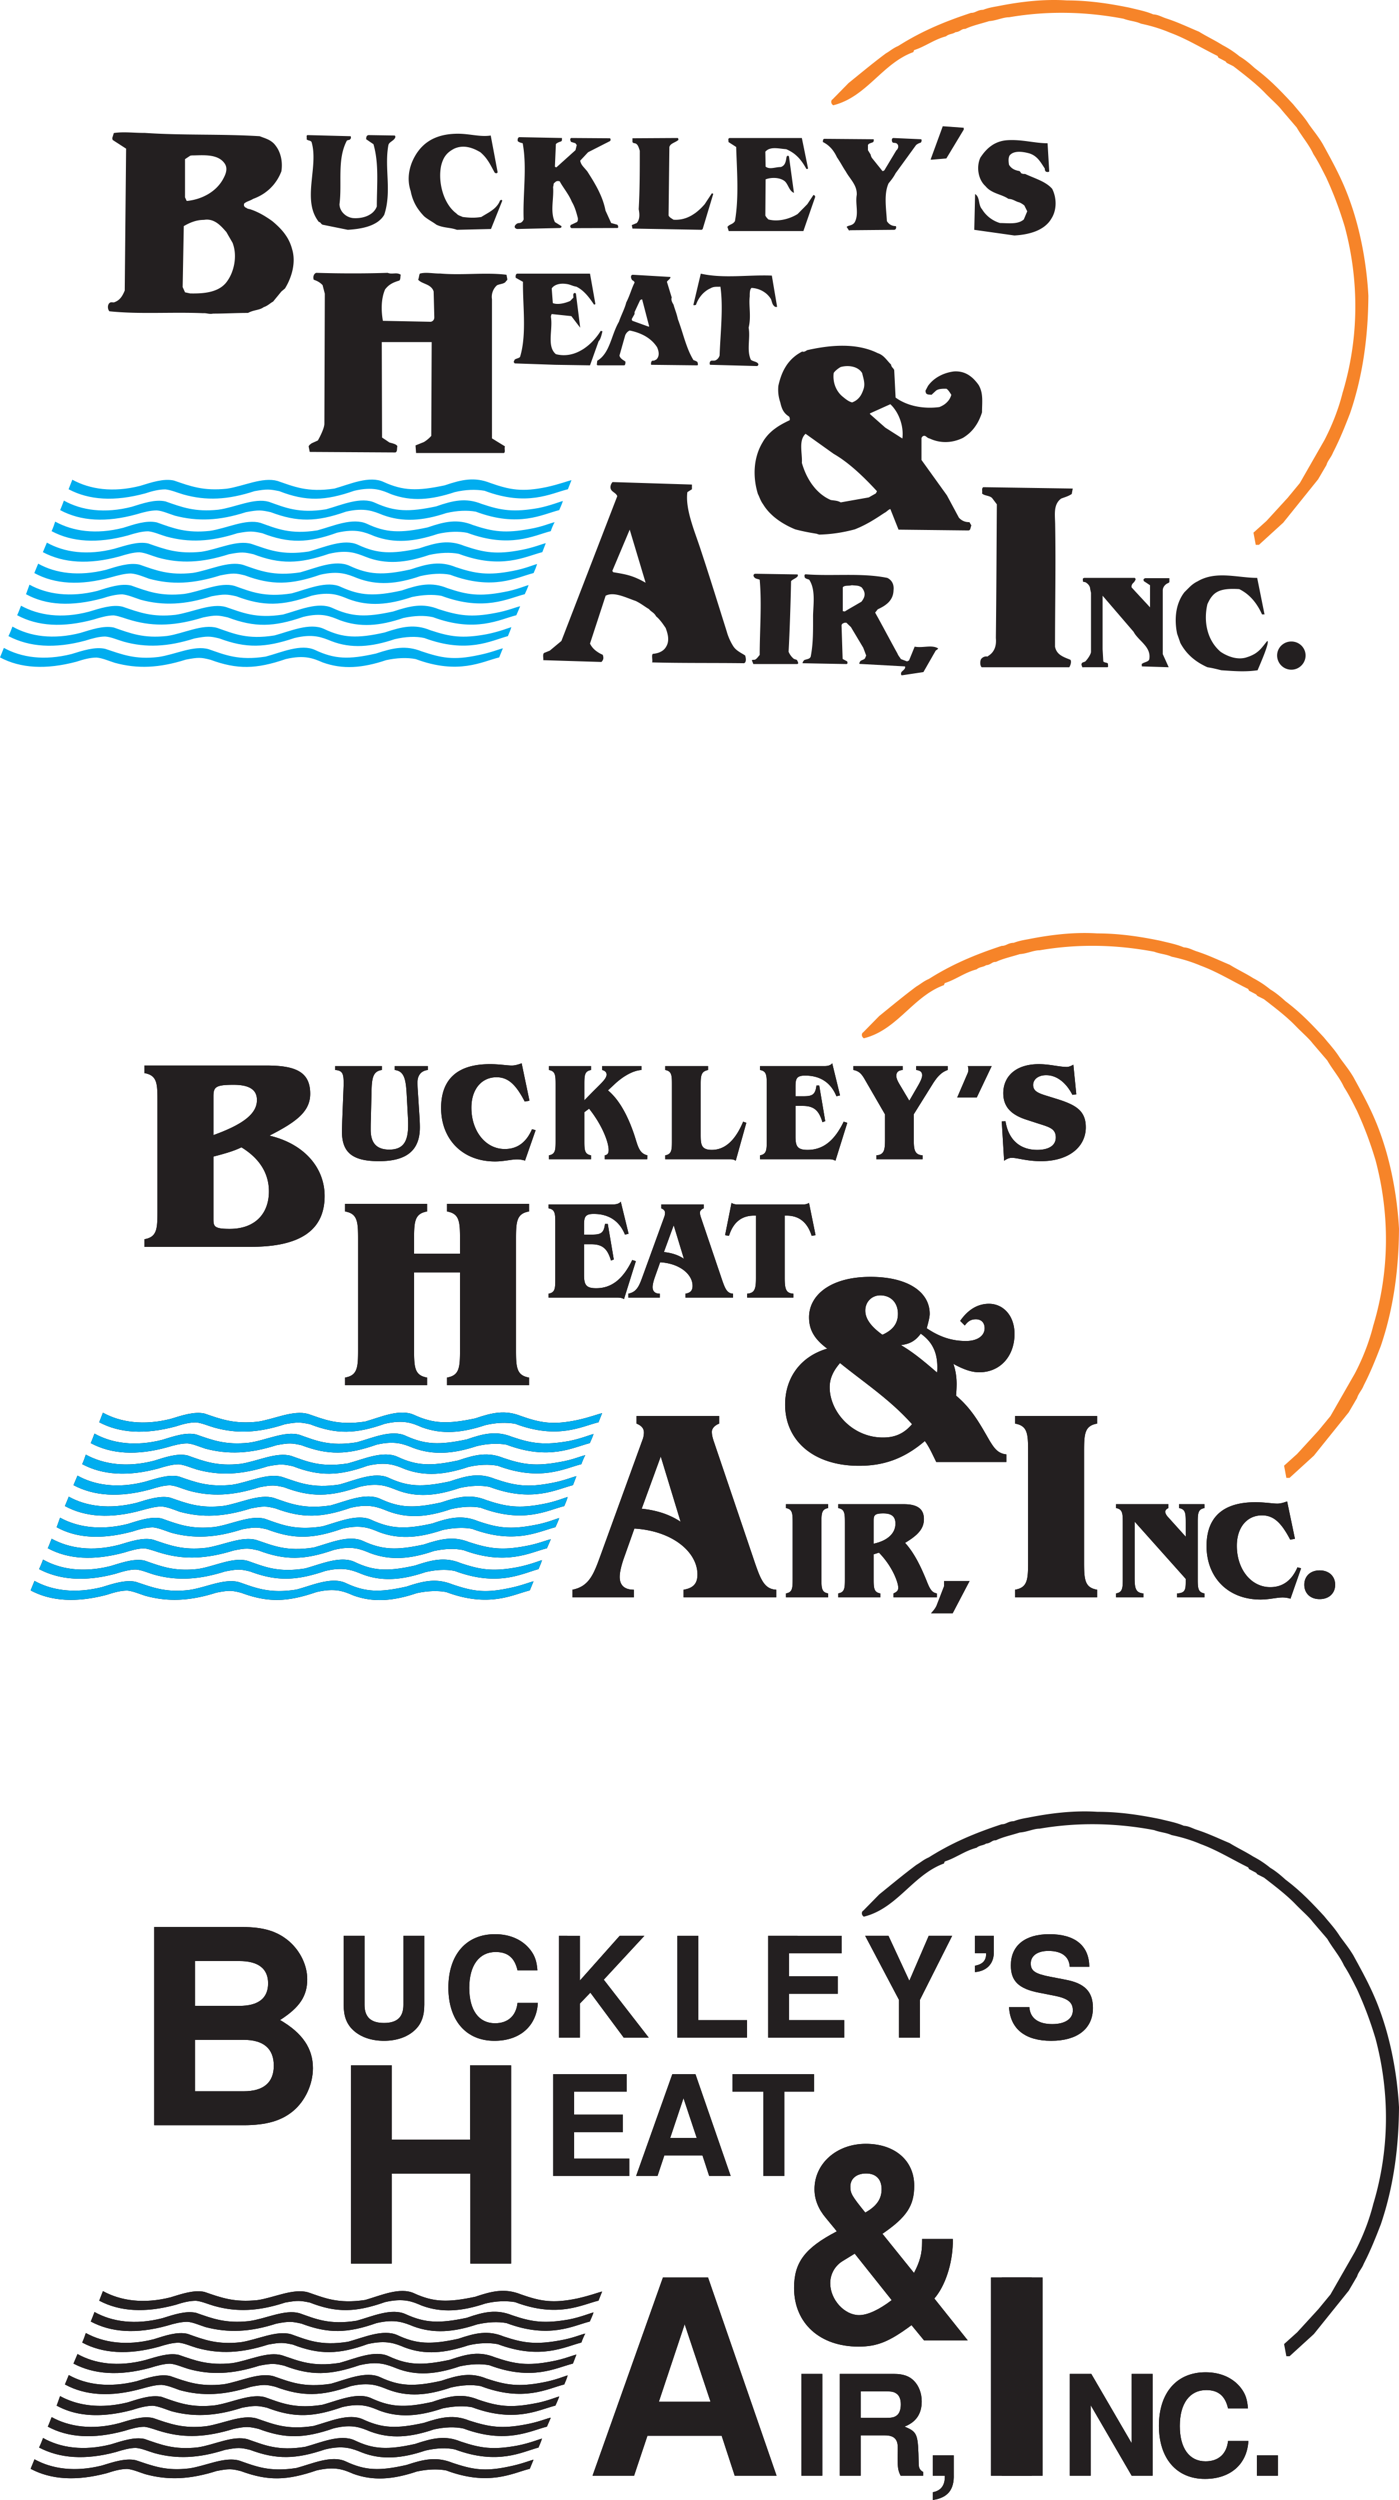 <svg xmlns="http://www.w3.org/2000/svg" xmlns:xlink="http://www.w3.org/1999/xlink" width="361.766" height="646.407"><defs><path id="a" d="M5.766 0h23.062c5.906 0 9.828-1.125 12.922-3.719 3.094-2.61 5.063-6.89 5.063-11.047 0-5.062-2.672-9.062-8.5-12.437 5.062-3.235 7.03-6.188 7.03-10.547 0-3.578-1.765-7.234-4.64-9.766-3.031-2.609-6.61-3.734-12.094-3.734H5.766Zm10.546-42.453h11.454c4.922 0 7.453 1.969 7.453 5.766 0 3.859-2.532 5.828-7.453 5.828H16.313Zm0 20.375h12.579c5.14 0 7.797 2.25 7.797 6.687 0 4.36-2.657 6.61-7.797 6.61H16.313Zm0 0"/><path id="j" d="M35.64-23.266V0h10.547v-51.25H35.563v19.188H15.328V-51.25H4.781V0h10.547v-23.266zm0 0"/><path id="k" d="M35.219-10.328 38.594 0h10.828L31.703-51.25H20.031L1.828 0h10.75l3.453-10.328Zm-2.875-8.797h-13.36l6.672-20.031zm0 0"/><path id="o" d="M14.969-51.25H4.422V0h10.547Zm0 0"/><path id="r" d="M36.969-26.219v.703c0 3.094-.563 5.125-2.094 8.078l-8.156-10.125c6.25-4.28 8.218-7.234 8.218-12.437 0-6.469-4.984-10.828-12.515-10.828-7.516 0-13.281 5.062-13.281 11.75 0 2.594.984 5.125 2.953 7.437.625.782 1.265 1.547 1.969 2.391.14.14.421.5.843 1.063C6.672-23.907 3.86-20.172 3.86-13.563c0 9.14 6.688 15.171 16.672 15.171 4.844 0 7.938-1.265 13.703-5.546L37.47 0h11.31l-8.64-10.828c2.812-3.235 4.64-8.922 4.78-14.266v-1.125zm-17.422 3.797 9.562 12.016c-3.312 2.531-6.265 3.875-8.437 3.875-3.797 0-7.453-4.016-7.453-8.235 0-2.312 1.125-4.359 3.015-5.625zm2.734-10.625c-3.515-4.344-3.86-4.984-3.86-6.734 0-2.047 1.61-3.375 4.079-3.375 2.531 0 4 1.468 4 4.078 0 2.531-1.328 4.422-4.219 6.031zm0 0"/><path id="b" d="M18.203-26.328v17.844c0 3.171-1.625 4.687-5.015 4.687-3.407 0-5.032-1.515-5.032-4.687v-17.844H2.75v17.844c0 2.953.781 5.046 2.563 6.64C7.218-.109 10 .828 13.188.828c3.171 0 5.953-.937 7.859-2.672 1.781-1.593 2.562-3.687 2.562-6.64v-17.844zm0 0"/><path id="c" d="M24.625-17.406c-.172-2.266-.64-3.719-1.766-5.203-2.03-2.672-5.28-4.141-9.203-4.141-7.453 0-12.062 5.297-12.062 13.828C1.594-4.437 6.172.828 13.5.828c6.578 0 10.906-3.797 11.234-9.812H19.47C19.109-5.641 17-3.72 13.656-3.72 9.453-3.719 7-7.109 7-12.859c0-5.813 2.563-9.282 6.828-9.282 3.14 0 4.906 1.516 5.64 4.735zm0 0"/><path id="d" d="m8.094-8.813 2.703-2.812L19.422 0h6.469L14.266-14.984l10.5-11.344h-6.391L8.094-14.766v-11.562H2.672V0h5.422Zm0 0"/><path id="e" d="M8.313-26.328H2.89V0h18.015v-4.516H8.313Zm0 0"/><path id="f" d="M8.266-11.344h12.609v-4.515H8.265v-5.954h13.61v-4.515H2.859V0h19.672v-4.516H8.266Zm0 0"/><path id="g" d="m15.125-9.75 8.344-16.578h-6.063l-5.015 11.625L7-26.328H.969L9.719-9.75V0h5.406Zm0 0"/><path id="h" d="M2.39-26.328v4.515h2.876c.078 1.813-.86 2.86-2.875 3.22v1.655c3.171-.28 5.015-2.312 4.875-5.453v-3.937zm0 0"/><path id="i" d="M21.922-18.313c-.047-5.453-3.688-8.437-10.328-8.437-6.328 0-9.969 2.953-9.969 8.078 0 4.078 2.063 6.063 7.406 7.078l3.672.719c3.625.688 4.953 1.703 4.953 3.828 0 2.203-2.015 3.547-5.312 3.547-3.672 0-5.735-1.563-5.922-4.375H1.156C1.484-2.235 5.344.828 12.062.828c6.782 0 10.797-3.14 10.797-8.515 0-4.157-2.093-6.329-6.968-7.266l-4.125-.797c-3.86-.75-4.985-1.516-4.985-3.422 0-1.984 1.735-3.25 4.563-3.25 3.422 0 5.344 1.438 5.515 4.11zm0 0"/><path id="l" d="M7.688-26.328H2.28V0h5.406Zm0 0"/><path id="m" d="M8.313-10.438h6.203c2.343 0 3.359.938 3.359 3.11v1.078c-.031.688-.031 1.344-.031 1.734 0 2.5.14 3.25.781 4.516h5.828v-.969c-.844-.469-1.156-1.015-1.156-2.172-.156-7.765-.297-8.125-3.656-9.562 2.968-1.156 4.437-3.297 4.437-6.5 0-2.094-.719-4.016-1.984-5.313-1.188-1.234-2.844-1.812-5.094-1.812H2.89V0h5.422Zm0-4.515v-6.86h6.53c1.548 0 2.157.141 2.845.688.656.547.984 1.453.984 2.672 0 1.265-.328 2.281-.985 2.812-.609.516-1.296.688-2.843.688zm0 0"/><path id="n" d="M2.313-5.266V0h3.109c.062 2.453-.938 3.86-3.11 4.266V6.28c3.86-.578 5.563-2.64 5.422-6.61v-4.937zm0 0"/><path id="p" d="M18.453 0h5.422v-26.328h-5.422v17.922L8.016-26.328H2.453V0h5.422v-18.203zm0 0"/><path id="q" d="M7.734-5.266H2.313V0h5.421zm0 0"/><path id="s" d="M18.094-5.313 19.828 0h5.563l-9.11-26.328h-5.984L.937 0H6.47l1.765-5.313Zm-1.485-4.515H9.75l3.438-10.281zm0 0"/><path id="t" d="M13.906-21.813h7.688v-4.515H.5v4.515h7.984V0h5.422zm0 0"/></defs><path fill="#231f20" fill-rule="evenodd" d="M333.93 165.868c2.035 0 3.68 1.61 3.68 3.617 0 2-1.645 3.676-3.68 3.676a3.694 3.694 0 0 1-3.684-3.676c0-2.008 1.64-3.617 3.684-3.617M194.836 171.7h11.191c.645 0 .32-.539.04-1.074l-.754-.25a4.613 4.613 0 0 1-1.391-1.86c.281-5.042.535-13.054.64-18.238.43-.605 2.145-.996 1.684-1.75l-10.836-.18c-.25 0-.469.04-.574.43 0 .07.105.43.215.461.25.434.93.434 1.398.649.57 6.257 0 13.296 0 19.453-.574.68-.828 1.07-1.289 1.25-.219 0-.535 0-.754.105l.399 1.004h.03"/><path fill="#f68429" fill-rule="evenodd" d="m325.355 140.376 6.114-5.578 8.972-11.156 2.11-3.61c.36-1.219 1.254-2.039 1.715-3.254 1.754-3.398 3.078-6.722 4.402-10.156 3.394-9.977 4.613-20.133 4.68-30.145-.461-8.472-2.145-17.3-4.895-24.777-1.898-5.293-4.402-9.762-6.828-14.195-1.113-1.895-2.324-3.324-3.543-5.043-1.215-1.93-2.68-3.465-4.039-5.149-3.363-3.609-5.938-6.328-9.871-9.296-1.18-1.075-2.43-2.145-3.93-3.04a24.796 24.796 0 0 0-4.328-2.859c-2.039-1.289-4.113-2.25-6.078-3.469-2.895-1.215-5.508-2.468-8.367-3.394-1.254-.395-2.114-1.004-3.364-1.04-2-.859-4.039-1.218-6.003-1.714-5.543-1.145-10.836-1.895-16.27-1.895-6.008-.394-12.086.356-17.809 1.5-1.464.25-2.503.465-3.718.934-1.356-.043-1.856.785-3.11.785-7.148 2.356-12.87 4.824-18.703 8.512-1.285.535-1.93 1.176-3.144 1.89-3.18 2.36-6.399 5.04-9.582 7.618l-4.18 4.257c-.149 0-.219.356 0 .57 8.258-2.179 12.223-10.55 20.2-13.585.034-.11.14-.36.32-.57 2.824-.864 5.148-2.723 8.296-3.579.895-.714 1.891-.574 2.504-1.113 1.176 0 1.395-.851 2.606-.851 1.828-.86 4.043-1.329 6.187-2.008 1.79-.106 3.574-1 5.184-1 10.012-1.719 20.058-1.465 29.789.394 1.644.606 2.965.606 4.539 1.285 2.68.57 5.148 1.329 7.508 2.325 4.36 1.609 8.402 4.113 12.265 6.007.215.036.36.36.465.57l1.64.86c.18 0 .29.324.47.465l1.644.824c2.54 1.965 5.793 4.434 8.152 6.863 1.61 1.684 3.579 3.36 4.54 4.649l3.828 4.469c1.254 2.218 3.218 4.468 4.328 6.902 1.355 2.11 2.324 4.113 3.363 6.148 1.965 4.29 3.43 8.188 4.824 12.801 3.824 14.305 3.645 29.18-.574 43.156-1.11 4.434-2.82 8.657-4.754 12.375l-6.367 11.122-3.184 3.859-5.5 6.008-3.183 2.86.46 2.468h.22"/><path fill="none" stroke="#f68429" stroke-miterlimit="3.864" d="m325.355 140.376 6.114-5.578 8.972-11.156 2.11-3.61c.36-1.219 1.254-2.039 1.715-3.254 1.754-3.398 3.078-6.722 4.402-10.156 3.394-9.977 4.613-20.133 4.68-30.145-.461-8.472-2.145-17.3-4.895-24.777-1.898-5.293-4.402-9.762-6.828-14.195-1.113-1.895-2.324-3.324-3.543-5.043-1.215-1.93-2.68-3.465-4.039-5.149-3.363-3.609-5.938-6.328-9.871-9.296-1.18-1.075-2.43-2.145-3.93-3.04a24.796 24.796 0 0 0-4.328-2.859c-2.039-1.289-4.113-2.25-6.078-3.469-2.895-1.215-5.508-2.468-8.367-3.394-1.254-.395-2.114-1.004-3.364-1.04-2-.859-4.039-1.218-6.003-1.714-5.543-1.145-10.836-1.895-16.27-1.895-6.008-.394-12.086.356-17.809 1.5-1.464.25-2.503.465-3.718.934-1.356-.043-1.856.785-3.11.785-7.148 2.356-12.87 4.824-18.703 8.512-1.285.535-1.93 1.176-3.144 1.89-3.18 2.36-6.399 5.04-9.582 7.618l-4.18 4.257c-.149 0-.219.356 0 .57 8.258-2.179 12.223-10.55 20.2-13.585.034-.11.14-.36.32-.57 2.824-.864 5.148-2.723 8.296-3.579.895-.714 1.891-.574 2.504-1.113 1.176 0 1.395-.851 2.606-.851 1.828-.86 4.043-1.329 6.187-2.008 1.79-.106 3.574-1 5.184-1 10.012-1.719 20.058-1.465 29.789.394 1.644.606 2.965.606 4.539 1.285 2.68.57 5.148 1.329 7.508 2.325 4.36 1.609 8.402 4.113 12.265 6.007.215.036.36.36.465.57l1.64.86c.18 0 .29.324.47.465l1.644.824c2.54 1.965 5.793 4.434 8.152 6.863 1.61 1.684 3.579 3.36 4.54 4.649l3.828 4.469c1.254 2.218 3.218 4.468 4.328 6.902 1.355 2.11 2.324 4.113 3.363 6.148 1.965 4.29 3.43 8.188 4.824 12.801 3.825 14.305 3.645 29.18-.574 43.156-1.11 4.434-2.82 8.657-4.754 12.375l-6.367 11.122-3.184 3.859-5.5 6.008-3.183 2.86.46 2.468zm0 0"/><path fill="#231f20" fill-rule="evenodd" d="M315.836 173.306c3.289.214 6.039.468 9.367 0 .36-.926 3.29-7.438 2.504-7.579-1.5 1.75-2.215 3.325-5.543 4.293-2.36.676-4.937-.398-6.547-1.503-3.5-3.008-4.43-7.868-3.394-12.305 1.394-3.106 2.968-4.215 8.222-3.89 2.79 1.355 4.649 3.753 5.899 6.538h.648l-1.898-9.441c-5.04 0-10.653-1.926-15.41.894-1.575.754-2.36 1.829-3.395 2.793-2.36 3.04-2.648 7.149-1.894 10.758.359 1.04.57 1.613.82 2.363 1.574 2.97 3.969 4.934 7.008 6.297 1.394.211 2.433.496 3.613.782m-61.898-.782h22.566c.32-.468.64-1.507.285-1.933-1.754-.715-3.574-1.25-3.969-3.399 0-10.656.215-20.949.036-31.61-.036-2.468-.536-5.183 1.574-6.683 1.074-.398 1.898-.609 2.715-1.183l.253-1.395-23.136-.355c-.535.355-.145 1-.324 1.61.613.679 2.007.5 2.648 1.25l1.184 1.573c-.079 11.196-.11 22.848-.254 34.575.175 1.898-.285 3.472-1.79 4.511-.214.137-.39.282-.39.282-.54-.145-1.219.109-1.61.609-.25.32-.425 1.57.11 2.148h.102m26.39 0h5.969c.398 0 .18-.468.219-.824-.04-.469-.856-.25-1.215-.683l-.18-3.145v-13.84l8.012 9.332c1.25 2.363 4.574 3.828 4.07 7.012-.101.785-1.39.785-1.965 1.324 0 .176 0 .356.04.606l6.933.218-1.535-3.398v-16.45c0-.679.39-1.359 1.11-1.784.284-.145.425-.145.605-.399v-1h-6.258c-.465.18-.54.395-.32.785l1.57 1.04v5.718c-1.57-1.715-3.29-3.539-4.754-5.148-.11-.426.105-.786.285-1.04.32-.28.578-.57.754-1.07 0-.105-.176-.32-.219-.36h-13.12c-.571.22-.212.47-.321.86.11.215.32.215.535.215.613.254 1.363.969 1.363 1.828l.211.961v15.235c0 .609-.824 1.859-1.465 2.5-.324.214-.789.214-.894.468-.254.39 0 .57.105 1.04h.465M107.84 117.134h22.492c.426-.356 0-1.145.25-1.719l-3.36-2.066V77.372c-.253-1.43.426-2.93 1.356-3.645.793-.324 1.719-.324 2.18-.859.148-.324.433-.324.433-.68l-.214-1.144c-5.473-.68-11.336.18-17.125-.32-1.899.03-3.723-.43-5.297.03-.211.47-.211 1.075-.426 1.575 1.074 1.184 3.394 1.074 4.004 3.039l.176 6.691c0 .606-.391 1.032-.891 1.141l-12.406-.246c-.434-2.469-.535-5.582.57-8.121 1.074-1.43 2.36-1.89 3.684-2.29.359-.355.214-.929.359-1.5-1.04-.75-2.254 0-3.363-.5-6.332.212-12.446.18-18.489 0-.64.212-.894 1.071-.64 1.786.894.324 1.535.613 2.289 1.398l.57 2.215-.11 33.61c0 1.074-.96 3.039-1.675 4.332l-1.644.746c-.22.215-.54.324-.754.785l.285 1.434 22.136.14c.606-.21.356-1.07.536-1.574-.18-.57-1.286-.785-2.043-.996l-1.926-1.293-.074-24.672h12.906l-.106 24.246c-.644.75-1.714 1.574-2.218 1.719l-1.856.75.145 1.965h.246m87.781-22.489c.36 0 .36-.109.504-.394-.145-.79-1.5-.75-1.965-1.25-1.144-2.469-.074-5.617-.574-8.262.715-2.933 0-5.648.285-8.082 0-.855 0-1.824.465-2.215 2.113.11 4.043 1.215 5.043 2.93.32.895.32 1.469 1.07 1.965 0 0 .254.074.504 0l-1.363-8.078c-6.113-.25-12.516.824-18.375-.504l-1.899 8.012c0 .289.36.109.649.074.64-1.895 2.035-3.54 3.754-4.29.965-.577 1.789-.324 2.57-.433.785 5.438 0 11.945-.21 17.809-.145.464-.571 1.175-1.329 1.32h-.672c-.539 0-.683.715-.469 1.074l12.012.324m-52.129-.324 9.078.145 2.223-6.223c.535-.535.75-1.644.996-2.574 0 0-.246-.11-.46-.11-2.145 3.508-6.513 7.333-11.587 6.012-2.433-2.043-.719-6.402-1.285-9.62 0-.392.211-.75.211-.75l5.078.534 2.29 3.004-1.11-8.867c-.324 0 0-.29-.426-.07-.398.14-.219.675-.219 1.144l-.82.86c-1.25.57-3.184 1.07-4.504.57l-.289-3.79c.605-.968 2.144-1.398 3.613-1.183 1.18.11 1.715.57 2.754.715 1.926.93 3.32 2.758 4.574 4.649 0 0 .11 0 .356-.145l-1.395-7.867H133.8c-.429 0-.538.648-.429 1.074l1.86 1.04c-.07 6.222 1 13.48-.715 19.308-.141.465-1.036.465-1.43.824-.07.101-.07.246-.25.5 0 .18.18.32.25.46l10.406.36m118.817-33.433c3.828-.211 7.867-1.286 9.652-4.504 1.394-2.29 1.254-5.364.11-7.578-1.684-1.899-4.364-2.61-6.973-3.829-.57 0-.61 0-1.075-.21-.07-.22-.175-.29-.39-.54-1.18-.18-2.145-.644-2.719-1.644-.14-.969-.18-1.684.14-2.36 1.04-1.324 3.255-1.07 5.083-.574 2.105.645 2.93 2.254 4.039 3.934 0 .219 0 .465.21.715.11.18.825.289.934 0l-.43-7.258c-3.288 0-6.652-1.035-10.406-.79-3.254.22-5.363 2.044-6.972 4.509-1.075 2.328-.606 5.613 1.285 7.332 1.613 2 4.148 2.07 5.976 3.324 1.32.074 1.68.644 2.86.926.605.289.855.468 1.25.789l.75 1.5-.89 2.113c-1.54 1.36-4.114.926-6.157.926-2-.606-3.61-1.89-4.649-3.574-1.03-1.176-.46-3.075-1.785-3.934l-.215 9.262 10.372 1.465m-73.661-1.141h19.098l3.07-8.871c-.101-.246-.21-.5-.5-.426l-1.566 2.36-2.504 2.539c-2.043 1.25-4.973 2.074-7.55 1.394-.536-.539-.571-.644-.786-1.004l.07-9.367c1.473-.57 3.793-.535 5.004.535.938.93 1.04 2.395 2.328 2.973l-1.289-9.406s-.101-.18-.32-.25c-.215.25 0 0-.285.25-.211 1.07-.25 2.289-1.504 2.714-1.465 0-2.86.715-3.934-.101l-.07-3.863c1.254-1.434 3.434-.786 5.399-.649 2.539 1.074 3.933 2.793 5.222 5.117.219 0 .25 0 .43-.11l-1.61-7.901h-18.703c-.535.214-.21.57-.28 1.039l2 1.285c.179 6.043.75 13.015-.321 19.164-.61.933-1.399.754-1.934 1.504l.324 1.074h.211m31.184-.215 11.402-.11c.36 0 .645-.464.434-.96-.93 0-1.754-.36-2.324-1.293-.18-3.32-.824-6.934.426-9.758.824-1.004 1.285-1.61 1.824-2.613l5.293-7.293a2.95 2.95 0 0 1 1.18-.606c.214-.18.359-.648.14-.894l-7.223-.324c-.39.074-.464.57-.246 1.039.246.425.93 0 1.32.57.25.215.29.789.07 1.148-.07.137-.214.391-.32.391l-3.109 5.188c-.07.03-.18.21-.504.21l-2.785-3.468c0-.07-.254-.465-.254-.754l-.715-1.176v-1.324c.22-.465.715-.465 1.25-.715.22-.07.325-.54.22-.785l-12.802-.11c-.324.11-.324.536-.324.825 1.645.824 2.793 2.109 3.649 3.968.855 1.215 1.5 2.5 2.25 3.61 1.148 2.074 2.972 3.539 2.863 6.078-.43 2.398.61 4.902-.504 7.047-.57.996-1.711.785-2.106 1.25l.606.93.289-.07m-129.902-.11c3.539-.211 7.754-.961 9.437-3.899 2.004-6.113-.031-12.12 1.074-18.02.215-.894 1.5-1.073 1.79-2.038 0-.246 0-.356-.215-.426l-6.723-.11c-.54.11-.605.536-.605 1.075l1.89 1.285c1.465 5.117.86 10.691.86 16.09-.86 2.36-3.754 3.219-6.223 3.004-2-.285-3.399-1.895-3.43-3.575.715-5.363-.648-11.511 1.856-16.34.074-.218.398-.218.824-.355 0 0 .215-.219.289-.433 0 0 0-.282-.074-.461l-11.188-.29c-.398.18-.043.68-.222 1.075.398.426 1.003.246 1.293.715 1.925 6.367-2.614 15.015 1.89 20.668.469.035.469.496.969.714l6.508 1.32m28.21.001 8.829-.211 2.898-7.262c0-.46-.539-.215-.61 0-.859 2.145-3.105 3.074-4.788 4.149-1.715.285-3.11.214-4.828 0-.75-.36-1.141-.36-1.645-.93-3.25-2.395-4.793-7.938-3.934-12.262.57-2.398 1.61-3.543 3.399-4.469 2.504-1.148 4.969-.144 6.758.926 1.824 1.535 2.574 3.219 3.648 5.184 0 .039.176.219.39.25.22 0 .321-.031.43-.25l-1.789-9.508c-2.753.426-5.394-.465-8.543-.465-4.359.031-7.867 1.32-10.261 4.578-2.074 2.86-3.114 6.649-1.895 10.258.535 2.719 1.64 4.578 3.43 6.473.969.86 2.289 1.504 3.219 2.218 1.898.895 3.574.676 5.293 1.32m63.569-.21 2.724-9.05c0-.071-.254-.177-.356-.177l-1.863 2.824c-1.824 2.11-4.469 4.254-8.047 4.004-.785-.5-.996-.609-1.285-1.074l.21-17.734c.29-.965 1.47-1.106 2.294-1.79.11-.1 0-.534-.18-.534l-11.656.074v.965c.07.18.324.32.535.32.863.105 1.074 1.11 1.355 1.934 0 5.074 0 10.226-.28 15.12.28 1.43.28 2.65-.5 3.575l-1.29.539.18.894 17.914.32.246-.21m-47.911 0 10.946-.254c.211 0 .57-.18.426-.496l-1.68-1.04c-1.289-2.714-.219-6.007-.469-9.081.22-.606 0-.93.47-1.145.25-.355.784-.5 1.253-.289.89 1.649 2.285 3.254 3.106 5.223.859 1.504 1.183 2.789 1.574 4.254.035.468 0 .824-.25 1.039l-1.43.68c-.215 0-.285.359-.285.57.18.285 0 0 .285.324l11.871-.04c.43 0 .215-.714 0-.855l-1.574-.433-1.465-3.215c-.715-3.824-2.86-7.258-4.723-10.156-.894-1.11-1.609-1.61-1.82-2.754l2.04-2.18 5.683-2.894c.14-.22.215-.356 0-.715l-10.012-.074s-.215 0-.285.324c0 .21.07.605.285.715l1.07.32c0 .105.22.285.325.465l-.325 1.324-4.93 4.437c-.113 0-.323-.078-.394-.18l.25-5.796c.145-.25.645-.5 1.215-.68.106 0 .36-.18.36-.394v-.535l-10.942-.215c-.5 0-.574.648-.5 1.004.281.32.75.43 1.285.57 1.18 6.363 0 13.121.25 19.703-.18.426-.539.86-1.035.926-.219 0-.5.035-.79.215-.214.218-.46.359-.5.789.04.285.395.539.716.539m107.086-17.914 3.832-.324 4.504-7.473c0-.18 0-.29-.035-.469l-5.399-.39-3.148 8.617.246.039"/><path fill="#00adef" fill-rule="evenodd" d="M129.082 169.981c-4.402 1.07-10.48 4.578-21.598.43-2.214-.43-4.863-.324-7.652.285-6.078 2.04-11.227 2.465-16.41.574-2.434-1.035-4.649-2.003-9.516-.859-7.613 2.61-12.511 2.75-19.484.18-2.43-.61-3.04-.68-6.363-.035-6.903 2.18-12.516 2.43-18.38.82-1.609-.504-3.183-1.219-4.683-1.356-1.644 0-3.363.461-5.219 1.07-7.906 2.106-14.48 1.716-19.777-1.109l1.004-2.465c4.504 2.504 10.473 3.356 17.445 1.61 2.899-.895 6.156-1.969 8.762-1.36 4.324 1.43 7.687 2.825 13.73 2.11 4.223-.57 9.262-3.149 13.051-2.004 4.149 1.434 7.723 3 14.73 1.894 3.973-1.039 9.118-3.433 12.801-1.68 4.973 2.325 8.582 2.505 15.7.895 4.539-1.504 7.722-2.18 11.8-.57 5.11 1.71 8.223 2.36 14.625.996 3.22-.64 5.579-1.61 6.395-1.785l-.961 2.36"/><path fill="#00adef" fill-rule="evenodd" d="M131.336 164.477c-4.367 1.176-10.512 4.61-21.598.497-2.218-.497-4.863-.36-7.652.289-6.043 2.035-11.262 2.504-16.414.5-2.39-.97-4.719-1.965-9.543-.79-7.543 2.544-12.516 2.684-19.383.11-2.504-.606-3.11-.645-6.473 0-6.898 2.18-12.515 2.434-18.304.824-1.61-.465-3.219-1.215-4.758-1.324-1.574 0-3.398.5-5.184 1.07-7.902 2.114-14.445 1.645-19.843-1.176.39-.789.746-1.683 1.035-2.468 4.539 2.574 10.547 3.433 17.554 1.644 2.829-.86 6.012-1.965 8.657-1.398 4.328 1.508 7.722 2.863 13.77 2.183 4.25-.605 9.218-3.218 13.007-2.07 4.223 1.465 7.762 3.074 14.77 1.93 3.933-1.04 9.082-3.395 12.804-1.684 4.93 2.36 8.578 2.504 15.657.93 4.578-1.535 7.796-2.25 11.8-.606 5.149 1.72 8.332 2.215 14.625 1.04 3.149-.614 5.578-1.61 6.367-1.825-.218.785-.574 1.535-.894 2.324"/><path fill="#00adef" fill-rule="evenodd" d="M133.516 159.075c-4.368 1.113-10.547 4.578-21.563.5-2.215-.5-4.863-.39-7.652.215-6.078 2.074-11.223 2.5-16.41.574-2.465-1-4.688-2.039-9.473-.86-7.656 2.65-12.555 2.75-19.488.145-2.504-.574-3.114-.68-6.403 0-6.972 2.145-12.547 2.43-18.379.785-1.644-.425-3.253-1.14-4.718-1.32-1.606 0-3.364.496-5.223 1.074-7.937 2.145-14.48 1.746-19.77-1.113.391-.82.68-1.68.997-2.465 4.543 2.504 10.515 3.399 17.488 1.57 2.894-.855 6.078-1.968 8.758-1.32 4.293 1.465 7.687 2.79 13.699 2.11 4.289-.61 9.297-3.149 13.086-2 4.144 1.39 7.683 3.039 14.726 1.925 3.973-1.074 9.082-3.433 12.805-1.68 4.969 2.29 8.613 2.434 15.664.895 4.54-1.5 7.754-2.215 11.758-.605 5.223 1.68 8.441 2.18 14.625.996 3.184-.57 5.617-1.606 6.473-1.75-.32.715-.641 1.539-1 2.324"/><path fill="#00adef" fill-rule="evenodd" d="M135.695 153.642c-4.324 1.07-10.437 4.539-21.523.425-2.219-.425-4.828-.28-7.617.29-6.078 2.035-11.227 2.503-16.45.535-2.43-1-4.714-2-9.542-.86-7.583 2.649-12.481 2.793-19.454.145-2.398-.535-3.074-.606-6.402 0-6.863 2.215-12.547 2.468-18.344.894-1.61-.535-3.254-1.25-4.718-1.394-1.575 0-3.36.433-5.184 1.035-7.977 2.148-14.445 1.824-19.734-1.07.316-.825.605-1.68.894-2.47 4.54 2.505 10.547 3.364 17.555 1.61 2.86-.894 6.043-2 8.722-1.394 4.254 1.504 7.649 2.859 13.696 2.183 4.289-.61 9.293-3.183 13.082-2.074 4.152 1.465 7.73 3.04 14.738 1.93 3.93-1.035 9.117-3.43 12.797-1.645 4.969 2.25 8.582 2.465 15.664.895 4.469-1.54 7.754-2.254 11.797-.61 5.152 1.754 8.367 2.22 14.66 1.004 3.11-.539 5.508-1.61 6.367-1.789-.254.715-.61 1.535-1.004 2.36"/><path fill="#00adef" fill-rule="evenodd" d="M137.984 148.169c-4.398 1.113-10.476 4.613-21.597.433-2.215-.433-4.864-.289-7.688.356-6.043 2.07-11.191 2.504-16.375.5-2.43-.969-4.719-1.965-9.511-.856-7.614 2.645-12.586 2.75-19.489.176-2.43-.61-3.074-.644-6.36 0-6.94 2.18-12.515 2.469-18.413.86-1.578-.575-3.184-1.25-4.692-1.36-1.605 0-3.355.5-5.218 1.004-7.868 2.18-14.446 1.785-19.77-1.113.317-.785.676-1.68 1-2.43 4.543 2.54 10.477 3.324 17.484 1.61 2.895-.895 6.114-1.965 8.727-1.36 4.324 1.504 7.652 2.824 13.766 2.145 4.215-.64 9.218-3.219 13.05-2.07 4.145 1.43 7.723 3 14.73 1.925 3.93-1.074 9.083-3.43 12.802-1.676 4.93 2.29 8.582 2.5 15.699.926 4.469-1.5 7.687-2.25 11.723-.605 5.117 1.715 8.402 2.215 14.695.996 3.078-.57 5.582-1.606 6.332-1.82-.211.789-.535 1.574-.895 2.359"/><path fill="#00adef" fill-rule="evenodd" d="M140.234 142.77c-4.394 1.106-10.546 4.579-21.593.434-2.22-.434-4.868-.324-7.649.281-6.082 2.078-11.265 2.54-16.414.5-2.469-.96-4.719-1.93-9.547-.781-7.617 2.605-12.554 2.75-19.488.102-2.398-.536-3.04-.641-6.363 0-6.973 2.222-12.551 2.468-18.348.859-1.61-.465-3.25-1.25-4.75-1.36-1.574 0-3.363.5-5.187 1.07-7.938 2.15-14.446 1.724-19.81-1.105.356-.82.716-1.68 1.04-2.468 4.469 2.504 10.438 3.398 17.484 1.574 2.86-.82 6.079-1.965 8.723-1.356 4.29 1.5 7.727 2.786 13.73 2.145 4.254-.61 9.227-3.184 13.051-2.004 4.188 1.395 7.723 3.04 14.77 1.93 3.933-1.07 9.082-3.43 12.726-1.711 5.008 2.324 8.653 2.426 15.735.926 4.504-1.54 7.722-2.29 11.761-.645 5.188 1.754 8.372 2.254 14.66 1.04 3.145-.575 5.544-1.61 6.364-1.755-.246.715-.606 1.54-.895 2.324"/><path fill="#00adef" fill-rule="evenodd" d="M142.422 137.337c-4.367 1.11-10.55 4.539-21.598.43-2.183-.43-4.863-.36-7.62.285-6.114 2.035-11.227 2.504-16.411.57-2.504-1.035-4.754-2-9.617-.89-7.508 2.714-12.512 2.788-19.348.14-2.5-.535-3.144-.61-6.433 0-6.934 2.215-12.516 2.469-18.375.863-1.61-.468-3.22-1.218-4.688-1.363-1.644 0-3.398.5-5.254 1.074-7.902 2.145-14.45 1.715-19.738-1.11.394-.859.676-1.683.93-2.468 4.574 2.504 10.546 3.399 17.554 1.61 2.86-.895 6.078-2.036 8.762-1.395 4.289 1.539 7.687 2.824 13.656 2.18 4.29-.606 9.297-3.18 13.125-2.07 4.145 1.464 7.688 3.074 14.73 1.929 3.966-1.07 9.083-3.395 12.801-1.68 4.899 2.29 8.547 2.465 15.66.926 4.508-1.535 7.727-2.25 11.766-.605 5.219 1.754 8.403 2.144 14.625 1.004 3.184-.536 5.543-1.575 6.469-1.754-.36.68-.715 1.5-.996 2.324"/><path fill="#00adef" fill-rule="evenodd" d="M144.602 131.9c-4.329 1.074-10.446 4.577-21.563.398-2.215-.399-4.828-.29-7.613.355-6.043 2.004-11.23 2.43-16.45.5-2.398-.965-4.687-1.969-9.515-.855-7.613 2.68-12.512 2.75-19.445.136-2.434-.535-3.082-.64-6.438 0-6.937 2.223-12.515 2.434-18.379.895-1.574-.496-3.183-1.25-4.648-1.355-1.61 0-3.363.43-5.219 1-7.941 2.183-14.414 1.785-19.777-1.075.36-.855.68-1.71.965-2.465 4.543 2.54 10.546 3.399 17.52 1.61 2.898-.89 6.042-2.004 8.76-1.395 4.255 1.5 7.653 2.785 13.626 2.145 4.328-.57 9.332-3.149 13.12-2.04 4.15 1.47 7.759 3.079 14.77 1.93 3.934-1.07 9.079-3.43 12.762-1.64 5.008 2.254 8.617 2.39 15.7.89 4.468-1.574 7.757-2.253 11.765-.644 5.144 1.754 8.363 2.187 14.66 1.074 3.074-.61 5.543-1.644 6.36-1.824-.247.75-.57 1.504-.961 2.36"/><path fill="#00adef" fill-rule="evenodd" d="M146.852 126.5c-4.395 1.075-10.551 4.544-21.559.395-2.324-.394-4.902-.32-7.723.356-6.047 2.008-11.195 2.469-16.414.535-2.398-1.031-4.683-2.035-9.55-.89-7.543 2.644-12.512 2.788-19.376.105-2.468-.5-3.109-.606-6.437 0-6.902 2.258-12.516 2.504-18.344.86-1.61-.466-3.219-1.18-4.683-1.325-1.645 0-3.399.43-5.22 1.04-7.937 2.144-14.483 1.75-19.812-1.075l.97-2.469c4.573 2.504 10.507 3.363 17.48 1.61 2.902-.895 6.156-2 8.8-1.391 4.25 1.465 7.649 2.75 13.692 2.105 4.222-.605 9.226-3.109 13.086-2 4.113 1.395 7.687 3.04 14.734 1.965 3.969-1.105 9.043-3.465 12.762-1.676 4.972 2.25 8.617 2.356 15.699.856 4.54-1.54 7.723-2.219 11.766-.645 5.148 1.825 8.328 2.395 14.66 1.075 3.219-.715 5.578-1.61 6.402-1.79l-.933 2.36"/><path fill="#231f20" fill-rule="evenodd" d="m166.95 150.673-4.114-13.727-4.504 10.684c.102.105.102.133.25.324 3.215.535 5.074.824 8.367 2.719zm25.456 20.812c.645-.254.5-1.328.285-2-1.07-.718-2.359-1.218-3.148-2.504-.75-1.254-1.25-2.367-1.645-3.797-2.18-6.898-4.398-14.12-6.683-20.984-1.43-4.504-4.078-10.441-3.469-14.95l1.18-.75v-1.214l-20.524-.64c-.43.425-.715 1.285-.43 1.855.286.715 1.325.93 1.645 1.789l-14.445 37.437-3.004 2.504-1.5.606c-.395.469-.11 1.25-.18 1.86l15.055.464c.066-.144.246-.246.32-.465.215-.32.215-.82 0-1.39-1.218-.54-2.613-1.434-3.293-2.903l4.043-12.37c2.18-1.141 5.328.538 7.797 1.362 1.39.68 2.324 1.465 3.43 2.11.43.605 1.324.894 1.824 1.86 1.04.859 1.856 2.109 2.469 3.003.68 1.82 1.039 3.5 0 5.04-.68 1.038-1.934 1.538-3.293 1.644-.461.289 0 1.718-.215 2.218 7.832.215 15.988.106 23.781.215m26.032-13.375c1.394-.86 2.824-1.644 4.324-2.539 1.11-1.394 1.039-2.465.07-3.683-.895-.57-1.285-.426-2.574-.57-.715.25-1.93-.071-2.324.57v6.152c.18 0 .214 0 .503.07zm14.906 16.485 5.441-.82 3.176-5.544c.074-.109.434-.218.644-.574-1.675-1.035-4-.035-6.078-.465l-1.43 3.504c-.066.14-.355.219-.534.32l-1.61-.605c-.18-.39-.644-.789-.894-1.465-1.465-2.613-4.18-7.762-5.754-10.547l.68-.859c1.925-.895 4-2.145 4.07-4.902.18-1.536-.426-2.641-1.606-3.22-6.758-1.355-13.984-.39-21.133-.929-.43.113-.25.469-.25.75.25.434.684.434 1.18.649 1.68 2.504 1.07 6.324 1 9.261 0 3.754.07 7.184-.605 10.618-.22.609-.891.644-1.575.859-.18.07-.535.535-.535.86l11.332.214c.36-.039.325-.324.215-.683l-1.18-.641-.285-8.688c.074-.394.32-.504.825-.683h.425l1.184 1.148 3.18 5.324.753 2.008c0 .067-.18.39-.214.535-.18.606-1.004.57-1.36.997 0 .144-.324.433-.144.644l11.761.645c.215.644-.535 1-.925 1.468-.145.317-.145.57 0 .82h.246m-65.504-90.32-1.715-6.578c0-.539-.54-.148-.64 0l-1.4 3.004v.5l-.714 1.285c0 .11 0 .324.18.469l4.258 1.535zm-13.3 10.192h6.901c.286-.145.286-.504.286-.965-.5-.399-1.36-.754-1.54-1.574l1.47-5.184c.14-.469.644-1.074 1.179-1.285 2.965.605 5.543 1.926 7.078 4.324.5 1.11.68 2.395-.25 3.219-.289.101-.5.246-.5.246-.105 0-.324 0-.539.035-.246.219-.355.68-.246 1.04l11.945.144c.281-.145.102-.43.067-.75-.067-.254-.606-.434-1.075-.614-1.894-3.109-2.609-6.828-4.039-10.617-.285-1.394-.82-2.644-1.109-3.718-.461-.715-.68-1.395-.461-1.82l-1.25-4.079c.211-.43.89-.68.926-1.254l-9.727-.57c-.285 0-.496.18-.496.57 0 0 0 .29.176.574.035.356.676.356.75.891-.75 1.473-1.25 3.398-2.145 5.117-.43 1.719-1.359 3.364-1.894 5.004-2.004 3.399-2.29 8.117-5.613 10.082l-.11 1.04.215.144M48.484 51.95c3.899-.46 7.262-2.394 9.016-5.328.816-1.39 1.566-3.04.535-4.43-1.828-2.543-5.863-2.008-8.367-2.008-.5.04-.535.11-.535.11l-1.29.86v9.866l.43.93zm.684 23.922c3.36.07 7.039-.215 9.148-2.613 2.149-2.504 3.188-6.973 1.825-10.473l-1.61-2.793c-1.355-1.531-3.074-3.61-5.789-3.14-2.144 0-3.824.816-5.219 1.609l-.289 15.765.61 1.356zm3.36 5.113c.894-.074 1.535.32 2.574.106 3.039 0 6.187-.18 9.046-.18 1.465-.82 3.008-.68 4.04-1.5 1.035-.32 1.683-1.035 2.433-1.43l2.145-2.613.93-.781c1.784-2.899 2.894-6.797 1.82-10.227-.852-3.258-2.965-5.402-5.11-7.191-1.933-1.39-3.828-2.461-5.758-3.074-.5-.106-.644-.106-1-.391-.214 0-.503-.324-.57-.574 0-.031 0-.356.067-.5.613-.57 1.503-.68 2.324-1.215 3.472-1.254 6.011-3.758 7.297-7.117.394-2.61-.215-5.074-1.61-6.793-1.074-1.39-2.683-1.75-4-2.285-9.98-.614-19.922-.18-29.789-.86-2.648.035-5.328-.36-7.937.035l-.395 1.286c0 .074.04.433.14.535l3.434 2.222-.355 36.684c-.645 1.535-1.29 2.574-2.824 3.074-.395 0-.856-.144-1.145.18-.504.465-.504 1.539 0 2.11 7.832.82 16.055.144 24.242.5m167.84 23.062c1.57-.61 2.395-1.719 2.965-3.54.434-1.394-.105-2.792-.39-4.042-1.004-1.68-3.399-2.145-5.544-1.574-.785.433-1.609 1.148-1.82 1.574-.289 2.433.637 4.828 2.535 6.258.75.644 1.61 1.214 2.254 1.324zm12.977 9.332c.394-3.219-.89-6.758-3.11-8.867l-5.078 2.289s-.215.035-.215.246l3.97 3.508zm-15.946 16.52 7.262-1.29 1.82-1.035c.036-.105.215-.324.286-.574-3-3.25-7.008-7.258-11.188-9.652l-7.262-5.184c-1.894 1.676-.785 5.184-.964 7.508 1.214 4.289 3.789 8.043 7.507 9.617.93.144 1.754.144 2.54.61zm-5.574 8.331c3.035-.074 6-.5 9.219-1.359 2.969-1.18 5.184-2.61 7.656-4.258.645-.316 1-.855 1.535-.996l2.114 5.328 18.015.211c.68 0 .535-.715.824-1.285l-.5-.86c-1.144 0-1.968-.355-2.718-1.148l-3.11-5.789-6.578-9.152v-5.688c.145-.21.215-.426.57-.535.57-.144.786.535 1.54.68 2.644 1.25 5.722 1.25 8.582-.145 2.609-1.539 4.113-3.898 4.964-6.613 0-2.574.399-4.863-.851-7.043-1.43-2.039-3.399-3.754-6.438-3.539-2.933.39-5.328 1.82-6.687 3.754l-.64 1.215c0 .285.1.675.245.785.325.289.825.215 1.32.289l1.15-1.074c.679-.5 1.679-.5 2.683-.5.46.246.86.93 1.285 1.574-.426 1.535-1.61 2.605-3.11 3.176-4.109.539-8.332-.282-11.3-2.461l-.36-7.082c-.18-.57-.714-.68-.82-1.465-1.07-1.004-1.785-2.399-3.43-2.934-5.543-2.754-12.375-2.105-18.234-.785-.434.246-.863.57-1.293.36-3.434 1.75-5.289 4.714-6.184 8.902-.144 1.644.07 2.93.5 4.254.395 1.75.895 2.754 2.149 3.578.281.18.355.605.281 1.031-2.715 1.254-5.398 2.863-7.008 5.723-2.39 3.972-2.57 8.902-1.215 13.336.47.894.645 1.718 1.36 2.683 1.824 3.04 5.078 5.149 8.293 6.473 1.898.5 3.789.86 5.578 1.145.289.14.465.14.613.214m121.449 243.387 6.114-5.578 8.972-11.16 2.11-3.61c.36-1.214 1.254-2.035 1.715-3.253 1.753-3.395 3.078-6.723 4.402-10.157 3.394-9.976 4.613-20.133 4.68-30.144-.461-8.473-2.145-17.301-4.895-24.774-1.898-5.293-4.402-9.761-6.828-14.199-1.113-1.89-2.324-3.324-3.543-5.039-1.215-1.934-2.68-3.469-4.04-5.152-3.362-3.61-5.937-6.325-9.87-9.297-1.18-1.07-2.43-2.145-3.93-3.04a25.02 25.02 0 0 0-4.328-2.859c-2.039-1.285-4.113-2.25-6.078-3.464-2.895-1.22-5.508-2.47-8.367-3.399-1.254-.39-2.114-1.004-3.364-1.039-2-.855-4.039-1.215-6.003-1.71-5.543-1.15-10.836-1.9-16.27-1.9-6.008-.39-12.086.36-17.809 1.5-1.464.255-2.503.47-3.718.934-1.356-.039-1.856.785-3.11.785-7.148 2.36-12.87 4.829-18.703 8.512-1.285.535-1.93 1.176-3.14 1.89-3.184 2.36-6.403 5.04-9.586 7.618l-4.18 4.258c-.145 0-.219.36 0 .57 8.258-2.18 12.223-10.547 20.2-13.586.034-.11.14-.36.32-.57 2.824-.86 5.148-2.723 8.296-3.574.895-.72 1.89-.579 2.504-1.114 1.176 0 1.395-.855 2.606-.855 1.828-.86 4.043-1.328 6.187-2.008 1.79-.102 3.578-.996 5.184-.996 10.011-1.719 20.058-1.465 29.789.39 1.644.606 2.965.606 4.539 1.286 2.68.574 5.152 1.328 7.508 2.324 4.363 1.61 8.402 4.113 12.27 6.012.21.035.355.355.46.57l1.64.86c.18 0 .29.324.47.46l1.644.824c2.54 1.97 5.797 4.434 8.152 6.864 1.61 1.683 3.579 3.363 4.54 4.648l3.828 4.469c1.254 2.219 3.218 4.469 4.328 6.906 1.355 2.11 2.324 4.11 3.363 6.145 1.965 4.293 3.43 8.191 4.824 12.804 3.824 14.301 3.645 29.176-.574 43.153-1.11 4.437-2.82 8.656-4.754 12.379l-6.367 11.117-3.18 3.86-5.504 6.007-3.183 2.863.46 2.47h.22M137 411.22c-4.402 1.07-10.48 4.578-21.598.433-2.215-.433-4.863-.324-7.652.281-6.078 2.043-11.227 2.47-16.41.575-2.43-1.035-4.649-2.004-9.516-.856-7.613 2.606-12.511 2.75-19.484.176-2.43-.61-3.04-.68-6.363-.035-6.903 2.184-12.516 2.43-18.38.82-1.609-.5-3.183-1.215-4.683-1.355-1.644 0-3.363.465-5.219 1.074-7.906 2.105-14.48 1.71-19.773-1.113l1-2.465c4.504 2.504 10.473 3.36 17.45 1.61 2.894-.891 6.151-1.966 8.757-1.36 4.324 1.43 7.687 2.824 13.73 2.11 4.223-.571 9.262-3.15 13.051-2 4.149 1.429 7.723 3 14.73 1.89 3.973-1.04 9.118-3.43 12.801-1.676 4.973 2.324 8.582 2.5 15.7.895 4.539-1.508 7.722-2.184 11.8-.575 5.11 1.715 8.223 2.36 14.625 1 3.22-.64 5.579-1.609 6.399-1.789l-.965 2.36"/><path fill="#231f20" fill-rule="evenodd" d="M139.254 405.716c-4.367 1.18-10.512 4.61-21.598.496-2.219-.496-4.863-.356-7.652.289-6.043 2.035-11.262 2.504-16.414.504-2.39-.969-4.719-1.969-9.543-.793-7.543 2.543-12.516 2.683-19.383.11-2.504-.606-3.11-.645-6.473 0-6.898 2.179-12.515 2.433-18.304.827-1.61-.468-3.219-1.218-4.758-1.328-1.574 0-3.399.5-5.184 1.074-7.902 2.11-14.445 1.641-19.843-1.18a25.97 25.97 0 0 0 1.035-2.468c4.539 2.574 10.55 3.434 17.554 1.645 2.829-.86 6.012-1.965 8.657-1.395 4.328 1.504 7.722 2.86 13.77 2.18 4.25-.606 9.218-3.22 13.007-2.07 4.223 1.464 7.762 3.074 14.77 1.93 3.933-1.036 9.085-3.395 12.804-1.68 4.93 2.355 8.582 2.5 15.656.925 4.579-1.535 7.797-2.25 11.801-.605 5.149 1.718 8.332 2.215 14.625 1.039 3.149-.61 5.578-1.61 6.367-1.824-.218.785-.574 1.535-.894 2.324"/><path fill="#231f20" fill-rule="evenodd" d="M141.434 400.313c-4.368 1.114-10.547 4.579-21.563.504-2.215-.504-4.863-.394-7.652.211-6.078 2.078-11.223 2.504-16.41.578-2.465-1.004-4.688-2.043-9.473-.859-7.652 2.645-12.555 2.75-19.488.145-2.504-.579-3.114-.684-6.399 0-6.976 2.144-12.55 2.425-18.383.78-1.644-.425-3.253-1.14-4.718-1.32-1.606 0-3.364.5-5.223 1.075-7.937 2.144-14.48 1.746-19.77-1.114.391-.82.68-1.68.997-2.46 4.543 2.5 10.515 3.394 17.488 1.566 2.894-.852 6.078-1.965 8.758-1.32 4.293 1.464 7.687 2.793 13.699 2.109 4.289-.61 9.293-3.149 13.086-2 4.144 1.39 7.683 3.039 14.726 1.926 3.973-1.07 9.082-3.43 12.805-1.676 4.969 2.289 8.617 2.434 15.664.894 4.54-1.5 7.754-2.218 11.758-.609 5.223 1.68 8.445 2.18 14.625 1 3.184-.57 5.617-1.61 6.473-1.754-.317.715-.641 1.54-1 2.324"/><path fill="#231f20" fill-rule="evenodd" d="M143.613 394.88c-4.324 1.074-10.437 4.539-21.523.43-2.219-.43-4.824-.286-7.617.289-6.078 2.03-11.227 2.5-16.45.535-2.433-1.004-4.714-2.004-9.543-.86-7.582 2.645-12.48 2.79-19.453.145-2.398-.54-3.074-.606-6.398 0-6.867 2.21-12.55 2.465-18.348.89-1.61-.535-3.25-1.25-4.718-1.394-1.57 0-3.36.434-5.184 1.039-7.973 2.145-14.445 1.824-19.734-1.074.316-.824.605-1.676.894-2.469 4.54 2.504 10.547 3.363 17.555 1.61 2.86-.895 6.043-2 8.722-1.395 4.254 1.504 7.649 2.86 13.696 2.187 4.289-.613 9.293-3.183 13.086-2.078 4.148 1.465 7.726 3.04 14.734 1.934 3.93-1.04 9.117-3.434 12.797-1.645 4.969 2.25 8.582 2.461 15.664.895 4.469-1.543 7.754-2.258 11.797-.613 5.152 1.753 8.37 2.222 14.66 1.003 3.11-.535 5.508-1.609 6.367-1.789a24.84 24.84 0 0 1-1.004 2.36"/><path fill="#231f20" fill-rule="evenodd" d="M145.906 389.407c-4.402 1.113-10.48 4.613-21.601.434-2.215-.434-4.864-.29-7.688.36-6.043 2.07-11.191 2.5-16.375.5-2.43-.97-4.719-1.97-9.512-.86-7.613 2.648-12.585 2.75-19.488.18-2.43-.614-3.074-.649-6.36 0-6.94 2.18-12.515 2.468-18.417.859-1.574-.578-3.18-1.254-4.684-1.363-1.61 0-3.36.503-5.222 1.003-7.868 2.18-14.446 1.79-19.77-1.113.316-.785.676-1.676 1-2.426 4.543 2.536 10.477 3.32 17.484 1.606 2.895-.89 6.114-1.965 8.727-1.36 4.324 1.504 7.652 2.829 13.766 2.145 4.214-.64 9.218-3.215 13.05-2.07 4.145 1.43 7.723 3 14.73 1.93 3.93-1.075 9.083-3.434 12.802-1.68 4.933 2.289 8.582 2.504 15.699.93 4.469-1.5 7.687-2.25 11.723-.61 5.117 1.715 8.406 2.215 14.695 1 3.082-.57 5.582-1.61 6.332-1.824-.211.793-.535 1.574-.89 2.36"/><path fill="#231f20" fill-rule="evenodd" d="M148.152 384.009c-4.394 1.11-10.547 4.578-21.593.433-2.22-.433-4.868-.324-7.649.282-6.082 2.078-11.265 2.539-16.414.503-2.469-.964-4.719-1.933-9.547-.785-7.617 2.606-12.554 2.75-19.484.106-2.402-.54-3.043-.64-6.367 0-6.973 2.219-12.551 2.469-18.348.86-1.61-.47-3.25-1.255-4.75-1.364-1.574 0-3.363.504-5.187 1.074-7.938 2.145-14.446 1.719-19.81-1.11.356-.816.716-1.675 1.04-2.468 4.469 2.504 10.437 3.398 17.484 1.574 2.86-.816 6.078-1.965 8.723-1.355 4.29 1.5 7.727 2.789 13.73 2.148 4.254-.613 9.227-3.183 13.051-2.008 4.188 1.395 7.723 3.04 14.77 1.934 3.933-1.074 9.082-3.434 12.726-1.715 5.008 2.324 8.653 2.43 15.735.93 4.504-1.543 7.722-2.293 11.761-.645 5.188 1.75 8.372 2.254 14.66 1.035 3.145-.57 5.544-1.609 6.364-1.754-.246.72-.606 1.543-.895 2.325"/><path fill="#231f20" fill-rule="evenodd" d="M150.34 378.575c-4.367 1.11-10.55 4.54-21.598.43-2.183-.43-4.863-.36-7.617.289-6.117 2.035-11.23 2.5-16.414.57-2.504-1.039-4.754-2-9.617-.894-7.508 2.714-12.512 2.789-19.348.144-2.5-.539-3.144-.613-6.433 0-6.934 2.215-12.516 2.469-18.375.86-1.61-.47-3.22-1.22-4.688-1.36-1.645 0-3.398.5-5.254 1.07-7.902 2.145-14.45 1.72-19.738-1.109.39-.86.676-1.68.93-2.465 4.574 2.504 10.546 3.395 17.554 1.606 2.86-.89 6.078-2.035 8.762-1.395 4.289 1.543 7.687 2.828 13.656 2.18 4.29-.606 9.297-3.176 13.125-2.07 4.149 1.464 7.688 3.074 14.73 1.933 3.97-1.074 9.083-3.398 12.801-1.683 4.899 2.289 8.547 2.468 15.66.93 4.508-1.536 7.727-2.25 11.766-.61 5.219 1.754 8.403 2.148 14.625 1.004 3.184-.535 5.543-1.574 6.469-1.75-.356.68-.715 1.496-.996 2.32"/><path fill="#231f20" fill-rule="evenodd" d="M152.52 373.142c-4.329 1.07-10.446 4.574-21.563.394-2.215-.394-4.828-.289-7.613.36-6.043 2-11.23 2.425-16.45.496-2.398-.965-4.687-1.97-9.515-.856-7.613 2.68-12.512 2.75-19.445.137-2.434-.531-3.082-.637-6.438 0-6.937 2.222-12.516 2.437-18.379.898-1.574-.5-3.183-1.254-4.648-1.36-1.61 0-3.364.43-5.219 1-7.941 2.184-14.414 1.79-19.777-1.07.359-.855.683-1.714.965-2.464 4.542 2.535 10.546 3.394 17.519 1.61 2.902-.895 6.043-2.009 8.762-1.395 4.254 1.5 7.652 2.78 13.625 2.144 4.328-.574 9.332-3.152 13.12-2.043 4.15 1.469 7.759 3.078 14.77 1.934 3.934-1.075 9.078-3.434 12.762-1.645 5.008 2.254 8.617 2.39 15.7.895 4.468-1.575 7.757-2.254 11.765-.645 5.144 1.75 8.363 2.184 14.66 1.07 3.074-.605 5.543-1.644 6.36-1.82-.247.75-.57 1.504-.961 2.36"/><path fill="#231f20" fill-rule="evenodd" d="M154.77 367.74c-4.395 1.073-10.551 4.546-21.56.394-2.323-.395-4.901-.317-7.722.355-6.047 2.008-11.195 2.469-16.414.54-2.398-1.036-4.683-2.04-9.55-.895-7.544 2.648-12.512 2.789-19.376.11-2.468-.505-3.109-.606-6.437 0-6.902 2.253-12.516 2.503-18.344.858-1.61-.468-3.219-1.183-4.683-1.328-1.645 0-3.399.434-5.22 1.04-7.937 2.144-14.484 1.753-19.808-1.075l.965-2.465c4.574 2.5 10.508 3.36 17.48 1.606 2.903-.89 6.157-2 8.801-1.387 4.254 1.465 7.649 2.75 13.692 2.106 4.222-.61 9.23-3.11 13.086-2.004 4.113 1.394 7.687 3.039 14.734 1.968 3.969-1.109 9.043-3.468 12.762-1.68 4.972 2.25 8.617 2.36 15.699.86 4.54-1.539 7.723-2.219 11.766-.644 5.148 1.82 8.328 2.39 14.66 1.07 3.219-.715 5.578-1.61 6.402-1.79l-.933 2.36"/><path fill="#f68429" fill-rule="evenodd" d="m333.273 381.618 6.114-5.578 8.972-11.16 2.11-3.61c.36-1.214 1.254-2.035 1.715-3.253 1.753-3.395 3.078-6.723 4.402-10.157 3.394-9.976 4.613-20.133 4.68-30.144-.461-8.473-2.145-17.301-4.895-24.774-1.898-5.293-4.402-9.761-6.828-14.199-1.113-1.89-2.324-3.324-3.543-5.039-1.215-1.934-2.68-3.469-4.04-5.152-3.362-3.61-5.937-6.325-9.87-9.297-1.18-1.07-2.43-2.145-3.93-3.04a25.02 25.02 0 0 0-4.328-2.859c-2.039-1.285-4.113-2.25-6.078-3.464-2.895-1.22-5.508-2.47-8.367-3.399-1.254-.39-2.114-1.004-3.364-1.039-2-.855-4.039-1.215-6.003-1.71-5.543-1.15-10.836-1.9-16.27-1.9-6.008-.39-12.086.36-17.809 1.5-1.464.255-2.503.47-3.718.934-1.356-.039-1.856.785-3.11.785-7.148 2.36-12.87 4.829-18.703 8.512-1.285.535-1.93 1.176-3.14 1.89-3.184 2.36-6.403 5.04-9.586 7.618l-4.18 4.258c-.145 0-.219.36 0 .57 8.258-2.18 12.223-10.547 20.2-13.586.034-.11.14-.36.32-.57 2.824-.86 5.148-2.723 8.296-3.574.895-.72 1.89-.579 2.504-1.114 1.176 0 1.395-.855 2.606-.855 1.828-.86 4.043-1.328 6.187-2.008 1.79-.102 3.578-.996 5.184-.996 10.011-1.719 20.058-1.465 29.789.39 1.644.606 2.965.606 4.539 1.286 2.68.574 5.152 1.328 7.508 2.324 4.363 1.61 8.402 4.113 12.27 6.012.21.035.355.355.46.57l1.64.86c.18 0 .29.324.47.46l1.644.824c2.54 1.97 5.797 4.434 8.152 6.864 1.61 1.683 3.579 3.363 4.54 4.648l3.828 4.469c1.254 2.219 3.218 4.469 4.328 6.906 1.355 2.11 2.324 4.11 3.363 6.145 1.965 4.293 3.43 8.191 4.824 12.804 3.824 14.301 3.645 29.176-.574 43.153-1.11 4.437-2.82 8.656-4.754 12.379l-6.367 11.117-3.18 3.86-5.504 6.007-3.183 2.863.46 2.47h.22"/><path fill="none" stroke="#f68429" stroke-miterlimit="3.864" d="m333.273 381.618 6.114-5.578 8.972-11.16 2.11-3.61c.36-1.214 1.254-2.035 1.715-3.253 1.753-3.395 3.078-6.723 4.402-10.157 3.394-9.976 4.613-20.133 4.68-30.144-.461-8.473-2.145-17.301-4.895-24.774-1.898-5.293-4.402-9.761-6.828-14.199-1.113-1.89-2.324-3.324-3.543-5.039-1.215-1.934-2.68-3.469-4.04-5.152-3.362-3.61-5.937-6.325-9.87-9.297-1.18-1.07-2.43-2.145-3.93-3.04a25.021 25.021 0 0 0-4.328-2.859c-2.039-1.285-4.113-2.25-6.078-3.464-2.895-1.22-5.508-2.47-8.367-3.399-1.254-.39-2.114-1.004-3.364-1.039-2-.855-4.039-1.215-6.003-1.71-5.543-1.15-10.836-1.9-16.27-1.9-6.008-.39-12.086.36-17.809 1.5-1.464.255-2.503.47-3.718.934-1.356-.039-1.856.785-3.11.785-7.148 2.36-12.87 4.829-18.703 8.512-1.285.535-1.93 1.176-3.14 1.89-3.184 2.36-6.403 5.04-9.586 7.618l-4.18 4.258c-.145 0-.219.36 0 .57 8.258-2.18 12.223-10.547 20.2-13.586.034-.11.14-.36.32-.57 2.824-.86 5.148-2.723 8.296-3.574.895-.72 1.89-.579 2.504-1.114 1.176 0 1.395-.855 2.606-.855 1.828-.86 4.043-1.328 6.187-2.008 1.79-.102 3.578-.996 5.184-.996 10.011-1.719 20.058-1.465 29.789.39 1.644.606 2.965.606 4.539 1.286 2.68.574 5.152 1.328 7.508 2.324 4.363 1.61 8.402 4.113 12.27 6.012.21.035.355.355.46.57l1.64.86c.18 0 .29.324.47.46l1.644.824c2.54 1.97 5.797 4.434 8.152 6.864 1.61 1.683 3.579 3.363 4.54 4.648l3.828 4.469c1.254 2.219 3.218 4.469 4.328 6.906 1.355 2.11 2.324 4.11 3.363 6.145 1.965 4.293 3.43 8.191 4.824 12.804 3.824 14.301 3.645 29.176-.574 43.153-1.11 4.437-2.82 8.656-4.754 12.379l-6.367 11.117-3.18 3.86-5.504 6.007-3.183 2.863.46 2.47zm0 0"/><path fill="#00adef" fill-rule="evenodd" d="M137 411.22c-4.402 1.07-10.48 4.578-21.598.433-2.215-.433-4.863-.324-7.652.281-6.078 2.043-11.227 2.47-16.41.575-2.43-1.035-4.649-2.004-9.516-.856-7.613 2.606-12.511 2.75-19.484.176-2.43-.61-3.04-.68-6.363-.035-6.903 2.184-12.516 2.43-18.38.82-1.609-.5-3.183-1.215-4.683-1.355-1.644 0-3.363.465-5.219 1.074-7.906 2.105-14.48 1.71-19.773-1.113l1-2.465c4.504 2.504 10.473 3.36 17.45 1.61 2.894-.891 6.151-1.966 8.757-1.36 4.324 1.43 7.687 2.824 13.73 2.11 4.223-.571 9.262-3.15 13.051-2 4.149 1.429 7.723 3 14.73 1.89 3.973-1.04 9.118-3.43 12.801-1.676 4.973 2.324 8.582 2.5 15.7.895 4.539-1.508 7.722-2.184 11.8-.575 5.11 1.715 8.223 2.36 14.625 1 3.22-.64 5.579-1.609 6.399-1.789l-.965 2.36"/><path fill="#00adef" fill-rule="evenodd" d="M139.254 405.716c-4.367 1.18-10.512 4.61-21.598.496-2.219-.496-4.863-.356-7.652.289-6.043 2.035-11.262 2.504-16.414.504-2.39-.969-4.719-1.969-9.543-.793-7.543 2.543-12.516 2.683-19.383.11-2.504-.606-3.11-.645-6.473 0-6.898 2.179-12.515 2.433-18.304.827-1.61-.468-3.219-1.218-4.758-1.328-1.574 0-3.399.5-5.184 1.074-7.902 2.11-14.445 1.641-19.843-1.18a25.97 25.97 0 0 0 1.035-2.468c4.539 2.574 10.55 3.434 17.554 1.645 2.829-.86 6.012-1.965 8.657-1.395 4.328 1.504 7.722 2.86 13.77 2.18 4.25-.606 9.218-3.22 13.007-2.07 4.223 1.464 7.762 3.074 14.77 1.93 3.933-1.036 9.085-3.395 12.804-1.68 4.93 2.355 8.582 2.5 15.656.925 4.579-1.535 7.797-2.25 11.801-.605 5.149 1.718 8.332 2.215 14.625 1.039 3.149-.61 5.578-1.61 6.367-1.824-.218.785-.574 1.535-.894 2.324"/><path fill="#00adef" fill-rule="evenodd" d="M141.434 400.313c-4.368 1.114-10.547 4.579-21.563.504-2.215-.504-4.863-.394-7.652.211-6.078 2.078-11.223 2.504-16.41.578-2.465-1.004-4.688-2.043-9.473-.859-7.652 2.645-12.555 2.75-19.488.145-2.504-.579-3.114-.684-6.399 0-6.976 2.144-12.55 2.425-18.383.78-1.644-.425-3.253-1.14-4.718-1.32-1.606 0-3.364.5-5.223 1.075-7.937 2.144-14.48 1.746-19.77-1.114.391-.82.68-1.68.997-2.46 4.543 2.5 10.515 3.394 17.488 1.566 2.894-.852 6.078-1.965 8.758-1.32 4.293 1.464 7.687 2.793 13.699 2.109 4.289-.61 9.293-3.149 13.086-2 4.144 1.39 7.683 3.039 14.726 1.926 3.973-1.07 9.082-3.43 12.805-1.676 4.969 2.289 8.617 2.434 15.664.894 4.54-1.5 7.754-2.218 11.758-.609 5.223 1.68 8.445 2.18 14.625 1 3.184-.57 5.617-1.61 6.473-1.754-.317.715-.641 1.54-1 2.324"/><path fill="#00adef" fill-rule="evenodd" d="M143.613 394.88c-4.324 1.074-10.437 4.539-21.523.43-2.219-.43-4.824-.286-7.617.289-6.078 2.03-11.227 2.5-16.45.535-2.433-1.004-4.714-2.004-9.543-.86-7.582 2.645-12.48 2.79-19.453.145-2.398-.54-3.074-.606-6.398 0-6.867 2.21-12.55 2.465-18.348.89-1.61-.535-3.25-1.25-4.718-1.394-1.57 0-3.36.434-5.184 1.039-7.973 2.145-14.445 1.824-19.734-1.074.316-.824.605-1.676.894-2.469 4.54 2.504 10.547 3.363 17.555 1.61 2.86-.895 6.043-2 8.722-1.395 4.254 1.504 7.649 2.86 13.696 2.187 4.289-.613 9.293-3.183 13.086-2.078 4.148 1.465 7.726 3.04 14.734 1.934 3.93-1.04 9.117-3.434 12.797-1.645 4.969 2.25 8.582 2.461 15.664.895 4.469-1.543 7.754-2.258 11.797-.613 5.152 1.753 8.37 2.222 14.66 1.003 3.11-.535 5.508-1.609 6.367-1.789a24.84 24.84 0 0 1-1.004 2.36"/><path fill="#00adef" fill-rule="evenodd" d="M145.906 389.407c-4.402 1.113-10.48 4.613-21.601.434-2.215-.434-4.864-.29-7.688.36-6.043 2.07-11.191 2.5-16.375.5-2.43-.97-4.719-1.97-9.512-.86-7.613 2.648-12.585 2.75-19.488.18-2.43-.614-3.074-.649-6.36 0-6.94 2.18-12.515 2.468-18.417.859-1.574-.578-3.18-1.254-4.684-1.363-1.61 0-3.36.503-5.222 1.003-7.868 2.18-14.446 1.79-19.77-1.113.316-.785.676-1.676 1-2.426 4.543 2.536 10.477 3.32 17.484 1.606 2.895-.89 6.114-1.965 8.727-1.36 4.324 1.504 7.652 2.829 13.766 2.145 4.214-.64 9.218-3.215 13.05-2.07 4.145 1.43 7.723 3 14.73 1.93 3.93-1.075 9.083-3.434 12.802-1.68 4.933 2.289 8.582 2.504 15.699.93 4.469-1.5 7.687-2.25 11.723-.61 5.117 1.715 8.406 2.215 14.695 1 3.082-.57 5.582-1.61 6.332-1.824-.211.793-.535 1.574-.89 2.36"/><path fill="#00adef" fill-rule="evenodd" d="M148.152 384.009c-4.394 1.11-10.547 4.578-21.593.433-2.22-.433-4.868-.324-7.649.282-6.082 2.078-11.265 2.539-16.414.503-2.469-.964-4.719-1.933-9.547-.785-7.617 2.606-12.554 2.75-19.484.106-2.402-.54-3.043-.64-6.367 0-6.973 2.219-12.551 2.469-18.348.86-1.61-.47-3.25-1.255-4.75-1.364-1.574 0-3.363.504-5.187 1.074-7.938 2.145-14.446 1.719-19.81-1.11.356-.816.716-1.675 1.04-2.468 4.469 2.504 10.437 3.398 17.484 1.574 2.86-.816 6.078-1.965 8.723-1.355 4.29 1.5 7.727 2.789 13.73 2.148 4.254-.613 9.227-3.183 13.051-2.008 4.188 1.395 7.723 3.04 14.77 1.934 3.933-1.074 9.082-3.434 12.726-1.715 5.008 2.324 8.653 2.43 15.735.93 4.504-1.543 7.722-2.293 11.761-.645 5.188 1.75 8.372 2.254 14.66 1.035 3.145-.57 5.544-1.609 6.364-1.754-.246.72-.606 1.543-.895 2.325"/><path fill="#00adef" fill-rule="evenodd" d="M150.34 378.575c-4.367 1.11-10.55 4.54-21.598.43-2.183-.43-4.863-.36-7.617.289-6.117 2.035-11.23 2.5-16.414.57-2.504-1.039-4.754-2-9.617-.894-7.508 2.714-12.512 2.789-19.348.144-2.5-.539-3.144-.613-6.433 0-6.934 2.215-12.516 2.469-18.375.86-1.61-.47-3.22-1.22-4.688-1.36-1.645 0-3.398.5-5.254 1.07-7.902 2.145-14.45 1.72-19.738-1.109.39-.86.676-1.68.93-2.465 4.574 2.504 10.546 3.395 17.554 1.606 2.86-.89 6.078-2.035 8.762-1.395 4.289 1.543 7.687 2.828 13.656 2.18 4.29-.606 9.297-3.176 13.125-2.07 4.149 1.464 7.688 3.074 14.73 1.933 3.97-1.074 9.083-3.398 12.801-1.683 4.899 2.289 8.547 2.468 15.66.93 4.508-1.536 7.727-2.25 11.766-.61 5.219 1.754 8.403 2.148 14.625 1.004 3.184-.535 5.543-1.574 6.469-1.75-.356.68-.715 1.496-.996 2.32"/><path fill="#00adef" fill-rule="evenodd" d="M152.52 373.142c-4.329 1.07-10.446 4.574-21.563.394-2.215-.394-4.828-.289-7.613.36-6.043 2-11.23 2.425-16.45.496-2.398-.965-4.687-1.97-9.515-.856-7.613 2.68-12.512 2.75-19.445.137-2.434-.531-3.082-.637-6.438 0-6.937 2.222-12.516 2.437-18.379.898-1.574-.5-3.183-1.254-4.648-1.36-1.61 0-3.364.43-5.219 1-7.941 2.184-14.414 1.79-19.777-1.07.359-.855.683-1.714.965-2.464 4.542 2.535 10.546 3.394 17.519 1.61 2.902-.895 6.043-2.009 8.762-1.395 4.254 1.5 7.652 2.78 13.625 2.144 4.328-.574 9.332-3.152 13.12-2.043 4.15 1.469 7.759 3.078 14.77 1.934 3.934-1.075 9.078-3.434 12.762-1.645 5.008 2.254 8.617 2.39 15.7.895 4.468-1.575 7.757-2.254 11.765-.645 5.144 1.75 8.363 2.184 14.66 1.07 3.074-.605 5.543-1.644 6.36-1.82-.247.75-.57 1.504-.961 2.36"/><path fill="#00adef" fill-rule="evenodd" d="M154.77 367.74c-4.395 1.073-10.551 4.546-21.56.394-2.323-.395-4.901-.317-7.722.355-6.047 2.008-11.195 2.469-16.414.54-2.398-1.036-4.683-2.04-9.55-.895-7.544 2.648-12.512 2.789-19.376.11-2.468-.505-3.109-.606-6.437 0-6.902 2.253-12.516 2.503-18.344.858-1.61-.468-3.219-1.183-4.683-1.328-1.645 0-3.399.434-5.22 1.04-7.937 2.144-14.484 1.753-19.808-1.075l.965-2.465c4.574 2.5 10.508 3.36 17.48 1.606 2.903-.89 6.157-2 8.801-1.387 4.254 1.465 7.649 2.75 13.692 2.106 4.222-.61 9.23-3.11 13.086-2.004 4.113 1.394 7.687 3.039 14.734 1.968 3.969-1.109 9.043-3.468 12.762-1.68 4.972 2.25 8.617 2.36 15.699.86 4.54-1.539 7.723-2.219 11.766-.644 5.148 1.82 8.328 2.39 14.66 1.07 3.219-.715 5.578-1.61 6.402-1.79l-.933 2.36"/><path fill="#231f20" fill-rule="evenodd" d="M37.34 320.415c3.234-.563 3.375-2.598 3.375-7.238v-28.47c0-4.565-.07-6.675-3.375-7.241V275.5h31.562c7.594 0 11.317 1.687 11.317 7.308 0 4.57-3.512 7.239-10.543 10.825 8.996 2.11 14.27 8.297 14.27 15.605 0 8.86-6.329 13.145-19.051 13.145H37.34zm29.101-35.988c0-2.672-1.968-3.938-6.043-3.938-4.64 0-5.203.563-5.203 3.024v9.98c7.594-2.742 11.246-5.48 11.246-9.066zm-7.027 33.316c6.465 0 10.121-3.863 10.121-9.7 0-4.636-2.39-8.503-7.101-11.386-2.176 1.055-4.567 1.688-7.239 2.39v15.887c0 2.106 0 2.81 4.22 2.81m49.159-26.244c0 5.923-3.394 8.74-10.582 8.74-6.898 0-9.57-2.274-9.57-7.692 0-.469.039-1.406.074-2.781l.36-9.137v-.504c0-2.348-.18-3.356-2.2-3.465v-1.012H98.75v1.012c-2.203.29-2.602 1.914-2.672 5.414l-.18 7.477c-.039 1.011-.039 1.84-.039 2.562 0 3.43 1.52 5.13 4.805 5.13 3.684 0 4.875-2.169 4.875-6.392 0-.472 0-.976-.035-1.52l-.324-6.065c-.22-4.262-.653-6.317-3.106-6.606v-1.012h8.559v1.012c-1.7.18-2.672 1.371-2.672 3.14 0 .36 0 .868.035 1.516l.36 5.633c.109 1.664.218 3.215.218 4.55m27.117-6.679c-2.238-4.262-4.187-6.285-7.296-6.285-3.86 0-6.497 3.106-6.497 7.875 0 6.027 3.645 10.688 8.63 10.688 3.214 0 5.562-1.696 7.038-5.13l.942.255-2.746 7.87a6.786 6.786 0 0 0-2.02-.324c-1.555 0-3.469.543-5.707.543-8.484 0-13.973-5.777-13.973-13.832 0-7.476 4.262-11.336 12.637-11.336 2.492 0 4.406.36 5.668.36.723 0 1.555-.219 2.528-.578l2.023 9.68-1.227.214m6.247 13.903c1.66-.29 1.734-1.336 1.734-3.72V280.38c0-2.383-.074-3.43-1.734-3.719v-1.012h10.906v1.012c-1.664.29-1.735 1.336-1.735 3.719v4.117l1.446-1.48c2.672-2.747 4.297-4.012 4.297-5.165 0-.613-.399-1.011-1.157-1.19v-1.013h10.184v1.012c-2.024.11-4.66 1.48-7.078 3.79l-1.59 1.48c2.492 2.058 4.695 5.562 6.5 10.617 1.226 3.394 1.3 5.633 3.719 6.176l-.07 1.011h-10.977v-1.011c.758-.145 1.008-.543 1.008-1.372 0-1.843-1.477-6.175-5.055-10.69l-1.227.905v7.438c0 2.383.07 3.43 1.735 3.719v1.011h-10.906v-1.011m30.078 0c1.66-.29 1.734-1.336 1.734-3.72V280.38c0-2.383-.074-3.43-1.734-3.719v-1.012h11.086v1.012c-1.77.36-1.914 1.406-1.914 3.719v12.855c0 2.637.074 4.078 2.89 4.078 3.356 0 6.067-2.418 8.09-7.293l.828.29-2.742 9.82c-.578-.395-1.086-.395-1.664-.395h-16.574v-1.011m24.519 0c1.66-.29 1.735-1.336 1.735-3.72V280.38c0-2.383-.075-3.43-1.735-3.719v-1.012h16.61c.976 0 1.66-.215 2.058-.722l2.024 8.304-.938.22c-1.445-3.54-4.191-5.345-8.09-5.345-2.203 0-2.492.793-2.492 2.852v2.492h2.023c2.274 0 3.106-.363 3.395-2.781h.719l1.554 9.207-.722.289c-.903-2.996-2.13-4.223-5.13-4.223h-1.839v7.942c0 2.566.543 3.43 3.14 3.43 3.973 0 6.934-2.348 9.317-7.294l.938.29-3.067 9.82c-.652-.395-1.265-.395-1.914-.395h-17.586v-1.011m30.078 0c2.094-.145 2.239-1.48 2.239-4.188v-6.394l-5.2-8.989c-.757-1.336-1.445-2.242-2.996-2.492v-1.012h12.781v1.012c-1.117.07-1.66.578-1.66 1.516 0 .468.22 1.156.758 2.058l2.602 4.371 2.238-3.867c.688-1.191 1.082-2.094 1.082-2.707 0-.832-.469-1.262-1.55-1.37v-1.013h8.16v1.012c-1.696.578-2.782 1.84-3.973 3.754l-4.801 7.691v6.43c0 2.707.18 4.043 2.273 4.188v1.011h-11.953v-1.011m23.578-21.161a2.33 2.33 0 0 0 .22-.976c0-.215-.036-.54-.145-.938h6.175l-3.863 8.125h-5.058l2.671-6.21m30.586 13.902c0 5.125-4.441 8.773-11.59 8.773-3.648 0-6.101-.867-7.511-.867-.723 0-1.301.254-2.02.758l-.617-10.18.977-.039c.757 4.77 3.718 7.402 8.195 7.402 3.14 0 4.805-1.226 4.805-3.21 0-2.348-1.805-2.712-4.696-3.649l-2.89-.938c-4.008-1.3-5.992-3.359-5.992-6.863 0-4.406 3.32-7.508 9.171-7.508 2.852 0 5.274.72 7.258.72.504 0 1.047-.216 1.696-.579l.761 7.656-1.011.145c-1.7-3.32-4.188-5.09-6.79-5.09-2.058 0-3.359 1.117-3.359 2.527 0 1.516 1.156 2.059 3.18 2.707l3.031.938c4.805 1.52 7.402 3 7.402 7.297M107.074 348.95c0 4.637.14 6.676 3.375 7.238v1.97H89.223v-1.97c3.23-.562 3.37-2.601 3.37-7.238v-28.469c0-4.64-.14-6.675-3.37-7.242v-1.965h21.226v1.965c-3.234.567-3.375 2.602-3.375 7.242v3.657h11.88v-3.657c0-4.64-.141-6.675-3.372-7.242v-1.965h21.227v1.965c-3.235.567-3.375 2.602-3.375 7.242v28.47c0 4.636.14 6.675 3.375 7.237v1.97h-21.227v-1.97c3.23-.562 3.371-2.601 3.371-7.238v-19.965h-11.879v19.965m59.43 21.461c0-1.055-.563-1.758-1.899-2.32v-1.969h21.372v1.969c-1.266.492-1.899 1.336-1.899 2.11 0 .843.211 1.546.422 2.25l10.684 31.558c1.546 4.5 2.53 6.89 5.554 7.031v1.969h-23.972v-1.969c2.53-.422 3.586-1.617 3.586-3.938 0-5.69-6.254-11.246-16.305-11.878l-2.742 7.73c-.703 2.04-1.055 3.656-1.055 4.781 0 2.18 1.266 3.305 3.656 3.305v1.969H148.02v-1.969c4.285-.844 5.48-3.938 7.238-8.785l10.824-29.805a5.493 5.493 0 0 0 .422-2.039zm9.492 23.055-5.133-16.867-4.922 13.492c3.938.426 7.172 1.476 10.055 3.375m27.246 18.531c1.66-.29 1.73-1.336 1.73-3.719v-14.625c0-2.383-.07-3.43-1.73-3.719v-1.011h10.903v1.011c-1.66.29-1.73 1.336-1.73 3.72v14.624c0 2.383.07 3.43 1.73 3.719v1.012h-10.903v-1.012m13.504 0c1.66-.29 1.734-1.336 1.734-3.719v-14.625c0-2.383-.074-3.43-1.734-3.719v-1.011h16.938c3.5 0 5.234 1.191 5.234 3.863 0 2.527-1.625 4.188-4.875 6.137 2.203 2.422 3.863 5.636 5.453 9.535.832 2.059 1.3 3.324 2.777 3.539v1.012h-11.226v-1.012c.902-.398 1.226-.758 1.226-1.48 0-1.336-1.48-5.489-4.984-9.063l-1.371.43v6.394c0 2.383.074 3.43 1.734 3.719v1.012h-10.906zm14.805-18.055c0-1.843-1.012-2.636-3.14-2.636-2.419 0-2.493.613-2.493 1.984v5.852c3.648-.793 5.633-2.708 5.633-5.2m9.207 23.184c.758-.797 1.226-1.48 1.445-2.024l1.914-4.945v-1.375h6.61l-4.372 8.344h-5.597m21.722-6.086c3.235-.563 3.375-2.602 3.375-7.242v-28.465c0-4.64-.14-6.68-3.375-7.242v-1.969h21.227v1.969c-3.234.562-3.371 2.601-3.371 7.242v28.465c0 4.64.137 6.68 3.371 7.242v1.969H262.48v-1.969m26.122-21.106v-1.011h13.543v1.011c-.579.254-.832.614-.832.973 0 .254.218.797.652 1.266l4.656 5.164v-3.684c0-2.383-.07-3.43-1.734-3.719v-1.011h6.574v1.011c-1.66.29-1.734 1.336-1.734 3.72v14.624c0 2.383.074 3.43 1.734 3.719v1.012h-7.078v-1.012c1.984-.074 2.238-.902 2.238-2.926v-.832l-13.215-14.805v14.375c0 2.708.18 4.043 2.274 4.188v1.012h-7.078v-1.012c1.66-.29 1.734-1.336 1.734-3.719v-14.625c0-2.383-.074-3.43-1.734-3.719m45.031 8.161c-2.242-4.262-4.192-6.282-7.297-6.282-3.863 0-6.5 3.102-6.5 7.871 0 6.028 3.648 10.688 8.633 10.688 3.21 0 5.558-1.7 7.039-5.129l.941.254-2.746 7.871a6.81 6.81 0 0 0-2.023-.324c-1.551 0-3.465.543-5.703.543-8.485 0-13.977-5.778-13.977-13.832 0-7.473 4.262-11.34 12.64-11.34 2.493 0 4.407.363 5.669.363.722 0 1.55-.215 2.527-.578l2.023 9.676-1.226.219m11.625 11.664c0 2.203-1.59 3.718-4.008 3.718s-3.973-1.515-3.973-3.718c0-2.203 1.555-3.719 3.973-3.719s4.008 1.516 4.008 3.719m-136.051-69.137c0-5.836 5.691-10.477 15.883-10.477 9.703 0 15.324 3.938 15.324 9.563 0 .773-.281 1.965-.773 3.723 3.304 2.25 6.539 3.304 10.12 3.304 3.165 0 4.852-1.476 4.852-3.304 0-1.403-.843-2.317-2.25-2.317-1.265 0-2.039.492-2.883 1.617l-1.19-1.199c2.105-3.02 4.636-4.426 7.448-4.426 3.586 0 6.606 2.953 6.606 7.801 0 5.695-3.653 9.914-9.137 9.914-1.969 0-4.148-.773-6.676-2.18.563 1.614.844 3.376.844 5.2 0 1.054-.07 2.039-.14 3.023 4.214 3.516 6.394 7.735 8.644 11.598 1.266 2.11 2.25 3.375 4.355 3.586v1.969h-18.132c-1.125-2.32-1.97-4.149-2.954-5.415-5.199 4.43-10.402 6.399-17.011 6.399-11.809 0-19.117-6.54-19.117-15.817 0-6.89 3.937-12.44 10.894-14.48-3.234-2.39-4.707-4.781-4.707-8.082zm8.012 11.809c-1.758 2.035-2.672 4.003-2.672 6.253 0 6.329 5.836 13.004 13.777 13.004 3.094 0 5.41-.984 7.52-3.445-5.621-6.324-12.371-10.754-18.625-15.812zm14.972-12.723c0-3.024-1.968-4.781-4.57-4.781-2.18 0-3.867 1.687-3.867 3.937 0 2.11 1.476 4.145 4.43 6.254 2.671-1.195 4.007-2.879 4.007-5.41zm10.121 15.184c.07-.493.07-.985.07-1.407 0-3.726-1.265-6.539-4.288-8.648-1.336 1.828-2.809 2.672-5.13 2.953 3.376 1.969 6.325 4.5 9.348 7.102m-100.457-20.395c1.66-.29 1.735-1.336 1.735-3.719v-14.625c0-2.383-.074-3.43-1.735-3.719v-1.011h16.61c.976 0 1.66-.219 2.058-.723l2.024 8.305-.942.219c-1.44-3.54-4.187-5.348-8.085-5.348-2.204 0-2.493.797-2.493 2.855v2.493h2.024c2.273 0 3.105-.364 3.39-2.782h.723l1.555 9.207-.723.29c-.902-2.997-2.129-4.227-5.129-4.227h-1.84v7.945c0 2.567.54 3.43 3.141 3.43 3.973 0 6.934-2.348 9.316-7.293l.942.289-3.07 9.82c-.653-.394-1.266-.394-1.915-.394h-17.586v-1.012m30.114-20.871c0-.543-.29-.902-.973-1.192v-1.011h10.977v1.011c-.649.254-.977.684-.977 1.083 0 .433.11.796.219 1.156l5.488 16.21c.793 2.313 1.3 3.54 2.852 3.614v1.012h-12.313v-1.012c1.301-.215 1.844-.832 1.844-2.023 0-2.926-3.215-5.778-8.379-6.102l-1.41 3.973c-.36 1.047-.54 1.879-.54 2.453 0 1.12.65 1.699 1.876 1.699v1.012h-8.16v-1.012c2.203-.434 2.816-2.023 3.718-4.516l5.563-15.308a2.85 2.85 0 0 0 .215-1.047zm4.875 11.844-2.633-8.668-2.531 6.933c2.023.219 3.687.758 5.164 1.735m16.359 9.027c2.059-.145 2.274-1.41 2.274-4.188v-15.996h-.47c-3.284 0-5.417 1.766-6.5 5.235l-1.01-.18 1.663-8.344c.574.36 1.047.399 1.625.399h16.79c.577 0 1.046-.04 1.624-.399l1.696 8.344-1.008.18c-1.086-3.469-3.215-5.235-6.5-5.235h-.469v15.996c0 2.887.25 4.079 2.238 4.188v1.012h-11.953v-1.012"/><path fill="#231f20" d="M37.34 320.415c3.234-.563 3.375-2.598 3.375-7.238v-28.47c0-4.565-.07-6.675-3.375-7.241V275.5h31.562c7.594 0 11.317 1.687 11.317 7.308 0 4.57-3.512 7.239-10.543 10.825 8.996 2.11 14.27 8.297 14.27 15.605 0 8.86-6.329 13.145-19.051 13.145H37.34zm29.101-35.988c0-2.672-1.968-3.938-6.043-3.938-4.64 0-5.203.563-5.203 3.024v9.98c7.594-2.742 11.246-5.48 11.246-9.066zm-7.027 33.316c6.465 0 10.121-3.863 10.121-9.7 0-4.636-2.39-8.503-7.101-11.386-2.176 1.055-4.567 1.688-7.239 2.39v15.887c0 2.106 0 2.81 4.22 2.81m49.159-26.244c0 5.923-3.394 8.74-10.582 8.74-6.898 0-9.57-2.274-9.57-7.692 0-.469.039-1.406.074-2.781l.36-9.137v-.504c0-2.348-.18-3.356-2.2-3.465v-1.012H98.75v1.012c-2.203.29-2.602 1.914-2.672 5.414l-.18 7.477c-.039 1.011-.039 1.84-.039 2.562 0 3.43 1.52 5.13 4.805 5.13 3.684 0 4.875-2.169 4.875-6.392 0-.472 0-.976-.035-1.52l-.324-6.065c-.22-4.262-.653-6.317-3.106-6.606v-1.012h8.559v1.012c-1.7.18-2.672 1.371-2.672 3.14 0 .36 0 .868.035 1.516l.36 5.633c.109 1.664.218 3.215.218 4.55m27.117-6.679c-2.238-4.262-4.187-6.285-7.296-6.285-3.86 0-6.497 3.106-6.497 7.875 0 6.027 3.645 10.688 8.63 10.688 3.214 0 5.562-1.696 7.038-5.13l.942.255-2.746 7.87a6.786 6.786 0 0 0-2.02-.324c-1.555 0-3.469.543-5.707.543-8.484 0-13.973-5.777-13.973-13.832 0-7.476 4.262-11.336 12.637-11.336 2.492 0 4.406.36 5.668.36.723 0 1.555-.219 2.528-.578l2.023 9.68-1.227.214m6.247 13.903c1.66-.29 1.734-1.336 1.734-3.72V280.38c0-2.383-.074-3.43-1.734-3.719v-1.012h10.906v1.012c-1.664.29-1.735 1.336-1.735 3.719v4.117l1.446-1.48c2.672-2.747 4.297-4.012 4.297-5.165 0-.613-.399-1.011-1.157-1.19v-1.013h10.184v1.012c-2.024.11-4.66 1.48-7.078 3.79l-1.59 1.48c2.492 2.058 4.695 5.562 6.5 10.617 1.226 3.394 1.3 5.633 3.719 6.176l-.07 1.011h-10.977v-1.011c.758-.145 1.008-.543 1.008-1.372 0-1.843-1.477-6.175-5.055-10.69l-1.227.905v7.438c0 2.383.07 3.43 1.735 3.719v1.011h-10.906v-1.011m30.078 0c1.66-.29 1.734-1.336 1.734-3.72V280.38c0-2.383-.074-3.43-1.734-3.719v-1.012h11.086v1.012c-1.77.36-1.914 1.406-1.914 3.719v12.855c0 2.637.074 4.078 2.89 4.078 3.356 0 6.067-2.418 8.09-7.293l.828.29-2.742 9.82c-.578-.395-1.086-.395-1.664-.395h-16.574v-1.011m24.519 0c1.66-.29 1.735-1.336 1.735-3.72V280.38c0-2.383-.075-3.43-1.735-3.719v-1.012h16.61c.976 0 1.66-.215 2.058-.722l2.024 8.304-.938.22c-1.445-3.54-4.191-5.345-8.09-5.345-2.203 0-2.492.793-2.492 2.852v2.492h2.023c2.274 0 3.106-.363 3.395-2.781h.719l1.554 9.207-.722.289c-.903-2.996-2.13-4.223-5.13-4.223h-1.839v7.942c0 2.566.543 3.43 3.14 3.43 3.973 0 6.934-2.348 9.317-7.294l.938.29-3.067 9.82c-.652-.395-1.265-.395-1.914-.395h-17.586v-1.011m30.078 0c2.094-.145 2.239-1.48 2.239-4.188v-6.394l-5.2-8.989c-.757-1.336-1.445-2.242-2.996-2.492v-1.012h12.781v1.012c-1.117.07-1.66.578-1.66 1.516 0 .468.22 1.156.758 2.058l2.602 4.371 2.238-3.867c.688-1.191 1.082-2.094 1.082-2.707 0-.832-.469-1.262-1.55-1.37v-1.013h8.16v1.012c-1.696.578-2.782 1.84-3.973 3.754l-4.801 7.691v6.43c0 2.707.18 4.043 2.273 4.188v1.011h-11.953v-1.011m23.578-21.161a2.33 2.33 0 0 0 .22-.976c0-.215-.036-.54-.145-.938h6.175l-3.863 8.125h-5.058l2.671-6.21m30.586 13.902c0 5.125-4.441 8.773-11.59 8.773-3.648 0-6.101-.867-7.511-.867-.723 0-1.301.254-2.02.758l-.617-10.18.977-.039c.757 4.77 3.718 7.402 8.195 7.402 3.14 0 4.805-1.226 4.805-3.21 0-2.348-1.805-2.712-4.696-3.649l-2.89-.938c-4.008-1.3-5.992-3.359-5.992-6.863 0-4.406 3.32-7.508 9.171-7.508 2.852 0 5.274.72 7.258.72.504 0 1.047-.216 1.696-.579l.761 7.656-1.011.145c-1.7-3.32-4.188-5.09-6.79-5.09-2.058 0-3.359 1.117-3.359 2.527 0 1.516 1.156 2.059 3.18 2.707l3.031.938c4.805 1.52 7.402 3 7.402 7.297M107.074 348.95c0 4.637.14 6.676 3.375 7.238v1.97H89.223v-1.97c3.23-.562 3.37-2.601 3.37-7.238v-28.469c0-4.64-.14-6.675-3.37-7.242v-1.965h21.226v1.965c-3.234.567-3.375 2.602-3.375 7.242v3.657h11.88v-3.657c0-4.64-.141-6.675-3.372-7.242v-1.965h21.227v1.965c-3.235.567-3.375 2.602-3.375 7.242v28.47c0 4.636.14 6.675 3.375 7.237v1.97h-21.227v-1.97c3.23-.562 3.371-2.601 3.371-7.238v-19.965h-11.879v19.965m59.43 21.461c0-1.055-.563-1.758-1.899-2.32v-1.969h21.372v1.969c-1.266.492-1.899 1.336-1.899 2.11 0 .843.211 1.546.422 2.25l10.684 31.558c1.546 4.5 2.53 6.89 5.554 7.031v1.969h-23.972v-1.969c2.53-.422 3.586-1.617 3.586-3.938 0-5.69-6.254-11.246-16.305-11.878l-2.742 7.73c-.703 2.04-1.055 3.656-1.055 4.781 0 2.18 1.266 3.305 3.656 3.305v1.969H148.02v-1.969c4.285-.844 5.48-3.938 7.238-8.785l10.824-29.805a5.493 5.493 0 0 0 .422-2.039zm9.492 23.055-5.133-16.867-4.922 13.492c3.938.426 7.172 1.476 10.055 3.375m27.246 18.531c1.66-.29 1.73-1.336 1.73-3.719v-14.625c0-2.383-.07-3.43-1.73-3.719v-1.011h10.903v1.011c-1.66.29-1.73 1.336-1.73 3.72v14.624c0 2.383.07 3.43 1.73 3.719v1.012h-10.903v-1.012m13.504 0c1.66-.29 1.734-1.336 1.734-3.719v-14.625c0-2.383-.074-3.43-1.734-3.719v-1.011h16.938c3.5 0 5.234 1.191 5.234 3.863 0 2.527-1.625 4.188-4.875 6.137 2.203 2.422 3.863 5.636 5.453 9.535.832 2.059 1.3 3.324 2.777 3.539v1.012h-11.226v-1.012c.902-.398 1.226-.758 1.226-1.48 0-1.336-1.48-5.489-4.984-9.063l-1.371.43v6.394c0 2.383.074 3.43 1.734 3.719v1.012h-10.906zm14.805-18.055c0-1.843-1.012-2.636-3.14-2.636-2.419 0-2.493.613-2.493 1.984v5.852c3.648-.793 5.633-2.708 5.633-5.2m9.207 23.184c.758-.797 1.226-1.48 1.445-2.024l1.914-4.945v-1.375h6.61l-4.372 8.344h-5.597m21.722-6.086c3.235-.563 3.375-2.602 3.375-7.242v-28.465c0-4.64-.14-6.68-3.375-7.242v-1.969h21.227v1.969c-3.234.562-3.371 2.601-3.371 7.242v28.465c0 4.64.137 6.68 3.371 7.242v1.969H262.48v-1.969m26.122-21.106v-1.011h13.543v1.011c-.579.254-.832.614-.832.973 0 .254.218.797.652 1.266l4.656 5.164v-3.684c0-2.383-.07-3.43-1.734-3.719v-1.011h6.574v1.011c-1.66.29-1.734 1.336-1.734 3.72v14.624c0 2.383.074 3.43 1.734 3.719v1.012h-7.078v-1.012c1.984-.074 2.238-.902 2.238-2.926v-.832l-13.215-14.805v14.375c0 2.708.18 4.043 2.274 4.188v1.012h-7.078v-1.012c1.66-.29 1.734-1.336 1.734-3.719v-14.625c0-2.383-.074-3.43-1.734-3.719m45.031 8.161c-2.242-4.262-4.192-6.282-7.297-6.282-3.863 0-6.5 3.102-6.5 7.871 0 6.028 3.648 10.688 8.633 10.688 3.21 0 5.558-1.7 7.039-5.129l.941.254-2.746 7.871a6.81 6.81 0 0 0-2.023-.324c-1.551 0-3.465.543-5.703.543-8.485 0-13.977-5.778-13.977-13.832 0-7.473 4.262-11.34 12.64-11.34 2.493 0 4.407.363 5.669.363.722 0 1.55-.215 2.527-.578l2.023 9.676-1.226.219m11.625 11.664c0 2.203-1.59 3.718-4.008 3.718s-3.973-1.515-3.973-3.718c0-2.203 1.555-3.719 3.973-3.719s4.008 1.516 4.008 3.719m-136.051-69.137c0-5.836 5.691-10.477 15.883-10.477 9.703 0 15.324 3.938 15.324 9.563 0 .773-.281 1.965-.773 3.723 3.304 2.25 6.539 3.304 10.12 3.304 3.165 0 4.852-1.476 4.852-3.304 0-1.403-.843-2.317-2.25-2.317-1.265 0-2.039.492-2.883 1.617l-1.19-1.199c2.105-3.02 4.636-4.426 7.448-4.426 3.586 0 6.606 2.953 6.606 7.801 0 5.695-3.653 9.914-9.137 9.914-1.969 0-4.148-.773-6.676-2.18.563 1.614.844 3.376.844 5.2 0 1.054-.07 2.039-.14 3.023 4.214 3.516 6.394 7.735 8.644 11.598 1.266 2.11 2.25 3.375 4.355 3.586v1.969h-18.132c-1.125-2.32-1.97-4.149-2.954-5.415-5.199 4.43-10.402 6.399-17.011 6.399-11.809 0-19.117-6.54-19.117-15.817 0-6.89 3.937-12.44 10.894-14.48-3.234-2.39-4.707-4.781-4.707-8.082zm8.012 11.809c-1.758 2.035-2.672 4.003-2.672 6.253 0 6.329 5.836 13.004 13.777 13.004 3.094 0 5.41-.984 7.52-3.445-5.621-6.324-12.371-10.754-18.625-15.812zm14.972-12.723c0-3.024-1.968-4.781-4.57-4.781-2.18 0-3.867 1.687-3.867 3.937 0 2.11 1.476 4.145 4.43 6.254 2.671-1.195 4.007-2.879 4.007-5.41zm10.121 15.184c.07-.493.07-.985.07-1.407 0-3.726-1.265-6.539-4.288-8.648-1.336 1.828-2.809 2.672-5.13 2.953 3.376 1.969 6.325 4.5 9.348 7.102m-100.457-20.395c1.66-.29 1.735-1.336 1.735-3.719v-14.625c0-2.383-.074-3.43-1.735-3.719v-1.011h16.61c.976 0 1.66-.219 2.058-.723l2.024 8.305-.942.219c-1.44-3.54-4.187-5.348-8.085-5.348-2.204 0-2.493.797-2.493 2.855v2.493h2.024c2.273 0 3.105-.364 3.39-2.782h.723l1.555 9.207-.723.29c-.902-2.997-2.129-4.227-5.129-4.227h-1.84v7.945c0 2.567.54 3.43 3.141 3.43 3.973 0 6.934-2.348 9.316-7.293l.942.289-3.07 9.82c-.653-.394-1.266-.394-1.915-.394h-17.586v-1.012m30.114-20.871c0-.543-.29-.902-.973-1.192v-1.011h10.977v1.011c-.649.254-.977.684-.977 1.083 0 .433.11.796.219 1.156l5.488 16.21c.793 2.313 1.3 3.54 2.852 3.614v1.012h-12.313v-1.012c1.301-.215 1.844-.832 1.844-2.023 0-2.926-3.215-5.778-8.379-6.102l-1.41 3.973c-.36 1.047-.54 1.879-.54 2.453 0 1.12.65 1.699 1.876 1.699v1.012h-8.16v-1.012c2.203-.434 2.816-2.023 3.718-4.516l5.563-15.308a2.85 2.85 0 0 0 .215-1.047zm4.875 11.844-2.633-8.668-2.531 6.933c2.023.219 3.687.758 5.164 1.735m16.359 9.027c2.059-.145 2.274-1.41 2.274-4.188v-15.996h-.47c-3.284 0-5.417 1.766-6.5 5.235l-1.01-.18 1.663-8.344c.574.36 1.047.399 1.625.399h16.79c.577 0 1.046-.04 1.624-.399l1.696 8.344-1.008.18c-1.086-3.469-3.215-5.235-6.5-5.235h-.469v15.996c0 2.887.25 4.079 2.238 4.188v1.012h-11.953v-1.012"/><path fill="#231f20" fill-rule="evenodd" d="m333.273 608.735 6.114-5.578 8.972-11.16 2.11-3.605c.36-1.22 1.254-2.04 1.715-3.258 1.753-3.395 3.078-6.723 4.402-10.153 3.394-9.976 4.613-20.132 4.68-30.144-.461-8.473-2.145-17.305-4.895-24.778-1.898-5.292-4.402-9.761-6.828-14.199-1.113-1.89-2.324-3.32-3.543-5.039-1.215-1.93-2.68-3.465-4.04-5.148-3.362-3.614-5.937-6.328-9.87-9.297-1.18-1.074-2.43-2.145-3.93-3.04a25.048 25.048 0 0 0-4.328-2.862c-2.039-1.286-4.113-2.247-6.078-3.465-2.895-1.219-5.508-2.469-8.367-3.399-1.254-.39-2.114-1-3.364-1.035-2-.86-4.039-1.219-6.003-1.715-5.543-1.148-10.836-1.898-16.27-1.898-6.008-.39-12.086.36-17.809 1.5-1.464.254-2.503.469-3.718.933-1.356-.039-1.856.786-3.11.786-7.148 2.359-12.87 4.828-18.703 8.511-1.285.54-1.93 1.18-3.14 1.895-3.184 2.36-6.403 5.039-9.586 7.617l-4.18 4.254c-.145 0-.219.36 0 .574 8.258-2.18 12.223-10.55 20.2-13.59.034-.11.14-.355.32-.57 2.824-.86 5.148-2.723 8.296-3.574.895-.715 1.89-.578 2.504-1.114 1.176 0 1.395-.855 2.606-.855 1.828-.855 4.043-1.324 6.187-2.004 1.79-.105 3.578-1 5.184-1 10.011-1.719 20.058-1.465 29.789.39 1.644.61 2.965.61 4.539 1.29 2.68.57 5.152 1.324 7.508 2.324 4.363 1.61 8.402 4.113 12.27 6.008.21.035.355.36.46.57l1.64.86c.18 0 .29.324.47.464l1.644.825c2.54 1.964 5.797 4.433 8.152 6.859 1.61 1.687 3.579 3.363 4.54 4.652l3.828 4.47c1.254 2.218 3.218 4.468 4.328 6.901 1.355 2.11 2.324 4.11 3.363 6.149 1.965 4.289 3.43 8.187 4.824 12.8 3.824 14.305 3.645 29.176-.574 43.157-1.11 4.433-2.82 8.656-4.754 12.375l-6.367 11.121-3.18 3.86-5.504 6.007-3.183 2.86.46 2.468h.22M137 638.337c-4.402 1.074-10.48 4.582-21.598.433-2.215-.433-4.863-.324-7.652.282-6.078 2.043-11.227 2.468-16.41.578-2.43-1.04-4.649-2.008-9.516-.86-7.613 2.606-12.511 2.75-19.484.18-2.43-.613-3.04-.683-6.363-.035-6.903 2.18-12.516 2.426-18.38.82-1.609-.504-3.183-1.219-4.683-1.36-1.644 0-3.363.466-5.219 1.075-7.906 2.106-14.48 1.715-19.773-1.113l1-2.461c4.504 2.5 10.473 3.355 17.45 1.61 2.894-.895 6.151-1.97 8.757-1.364 4.324 1.434 7.687 2.828 13.73 2.113 4.223-.57 9.262-3.152 13.051-2.004 4.149 1.434 7.723 3 14.73 1.895 3.973-1.04 9.118-3.434 12.801-1.68 4.973 2.324 8.582 2.504 15.7.895 4.539-1.504 7.722-2.18 11.8-.57 5.11 1.71 8.223 2.355 14.625.995 3.22-.64 5.579-1.609 6.399-1.785l-.965 2.356"/><path fill="#231f20" fill-rule="evenodd" d="M139.254 632.837c-4.367 1.176-10.512 4.605-21.598.496-2.219-.496-4.863-.36-7.652.289-6.043 2.035-11.262 2.5-16.414.5-2.39-.969-4.719-1.969-9.543-.79-7.543 2.544-12.516 2.68-19.383.11-2.504-.605-3.11-.644-6.473 0-6.898 2.18-12.515 2.434-18.304.825-1.61-.47-3.219-1.22-4.758-1.329-1.574 0-3.399.504-5.184 1.075-7.902 2.109-14.445 1.644-19.843-1.176.39-.79.746-1.684 1.035-2.469 4.539 2.57 10.55 3.43 17.554 1.645 2.829-.86 6.012-1.97 8.657-1.399 4.328 1.508 7.722 2.863 13.77 2.184 4.25-.61 9.218-3.219 13.007-2.074 4.223 1.464 7.762 3.074 14.77 1.933 3.933-1.039 9.085-3.398 12.804-1.683 4.93 2.359 8.582 2.503 15.656.93 4.579-1.536 7.797-2.25 11.801-.606 5.149 1.715 8.332 2.21 14.625 1.035 3.149-.61 5.578-1.61 6.367-1.82-.218.785-.574 1.535-.894 2.324"/><path fill="#231f20" fill-rule="evenodd" d="M141.434 627.434c-4.368 1.11-10.547 4.579-21.563.5-2.215-.5-4.863-.394-7.652.215-6.078 2.075-11.223 2.5-16.41.575-2.465-1.004-4.688-2.04-9.473-.86-7.652 2.649-12.555 2.75-19.488.145-2.504-.575-3.114-.68-6.399 0-6.976 2.144-12.55 2.43-18.383.785-1.644-.43-3.253-1.145-4.718-1.32-1.606 0-3.364.496-5.223 1.07-7.937 2.144-14.48 1.75-19.77-1.11.391-.82.68-1.68.997-2.464 4.543 2.504 10.515 3.394 17.488 1.57 2.894-.856 6.078-1.969 8.758-1.324 4.293 1.468 7.687 2.793 13.699 2.113 4.289-.613 9.293-3.148 13.086-2.004 4.144 1.39 7.683 3.04 14.726 1.93 3.973-1.074 9.082-3.434 12.805-1.68 4.969 2.29 8.617 2.434 15.664.895 4.54-1.5 7.754-2.215 11.758-.606 5.223 1.676 8.445 2.18 14.625.996 3.184-.57 5.617-1.61 6.473-1.75-.317.715-.641 1.54-1 2.324"/><path fill="#231f20" fill-rule="evenodd" d="M143.613 622c-4.324 1.071-10.437 4.54-21.523.427-2.219-.426-4.824-.282-7.617.289-6.078 2.035-11.227 2.5-16.45.535-2.433-1.004-4.714-2-9.543-.86-7.582 2.649-12.48 2.793-19.453.145-2.398-.535-3.074-.605-6.398 0-6.867 2.215-12.55 2.469-18.348.895-1.61-.536-3.25-1.25-4.718-1.395-1.57 0-3.36.43-5.184 1.035-7.973 2.145-14.445 1.824-19.734-1.07.316-.828.605-1.68.894-2.469 4.54 2.504 10.547 3.363 17.555 1.61 2.86-.895 6.043-2 8.722-1.399 4.254 1.508 7.649 2.863 13.696 2.188 4.289-.61 9.293-3.184 13.086-2.079 4.148 1.47 7.726 3.043 14.734 1.934 3.93-1.039 9.117-3.43 12.797-1.644 4.969 2.25 8.582 2.464 15.664.894 4.469-1.539 7.754-2.254 11.797-.613 5.152 1.758 8.37 2.222 14.66 1.008 3.11-.54 5.508-1.61 6.367-1.79a25.88 25.88 0 0 1-1.004 2.36"/><path fill="#231f20" fill-rule="evenodd" d="M145.906 616.528c-4.402 1.114-10.48 4.614-21.601.43-2.215-.43-4.864-.285-7.688.36-6.043 2.07-11.191 2.503-16.375.5-2.43-.97-4.719-1.966-9.512-.86-7.613 2.648-12.585 2.75-19.488.18-2.43-.61-3.074-.645-6.36 0-6.94 2.18-12.515 2.468-18.417.859-1.574-.578-3.18-1.25-4.684-1.363-1.61 0-3.36.504-5.222 1.008-7.868 2.18-14.446 1.785-19.77-1.114.316-.785.676-1.68 1-2.43 4.543 2.536 10.477 3.32 17.484 1.61 2.895-.895 6.114-1.969 8.727-1.36 4.324 1.504 7.652 2.825 13.766 2.145 4.214-.64 9.218-3.219 13.05-2.07 4.145 1.43 7.723 2.996 14.73 1.926 3.93-1.075 9.083-3.434 12.802-1.68 4.933 2.289 8.582 2.504 15.699.93 4.469-1.5 7.687-2.25 11.723-.606 5.117 1.711 8.406 2.215 14.695.996 3.082-.57 5.582-1.61 6.332-1.82-.211.789-.535 1.574-.89 2.36"/><path fill="#231f20" fill-rule="evenodd" d="M148.152 611.13c-4.394 1.105-10.547 4.578-21.593.43-2.22-.43-4.868-.32-7.649.285-6.082 2.074-11.265 2.535-16.414.5-2.469-.965-4.719-1.93-9.547-.786-7.617 2.61-12.554 2.754-19.484.106-2.402-.535-3.043-.64-6.367 0-6.973 2.219-12.551 2.469-18.348.86-1.61-.466-3.25-1.25-4.75-1.36-1.574 0-3.363.5-5.187 1.07-7.938 2.145-14.446 1.719-19.81-1.105.356-.82.716-1.68 1.04-2.469 4.469 2.504 10.437 3.398 17.484 1.574 2.86-.82 6.078-1.968 8.723-1.355 4.29 1.5 7.727 2.785 13.73 2.144 4.254-.609 9.227-3.183 13.051-2.004 4.188 1.395 7.723 3.04 14.77 1.93 3.933-1.074 9.082-3.43 12.726-1.715 5.008 2.324 8.653 2.43 15.735.93 4.504-1.54 7.722-2.29 11.761-.645 5.188 1.754 8.372 2.254 14.66 1.04 3.145-.575 5.544-1.61 6.364-1.754-.246.714-.606 1.539-.895 2.324"/><path fill="#231f20" fill-rule="evenodd" d="M150.34 605.696c-4.367 1.11-10.55 4.54-21.598.426-2.183-.426-4.863-.355-7.617.29-6.117 2.034-11.23 2.503-16.414.57-2.504-1.036-4.754-2-9.617-.895-7.508 2.719-12.512 2.793-19.348.144-2.5-.535-3.144-.609-6.433 0-6.934 2.215-12.516 2.47-18.375.86-1.61-.465-3.22-1.215-4.688-1.36-1.645 0-3.398.5-5.254 1.075-7.902 2.144-14.45 1.714-19.738-1.11.39-.86.676-1.683.93-2.469 4.574 2.504 10.546 3.399 17.554 1.61 2.86-.895 6.078-2.035 8.762-1.395 4.289 1.54 7.687 2.825 13.656 2.18 4.29-.605 9.297-3.18 13.125-2.074 4.149 1.469 7.688 3.078 14.73 1.933 3.97-1.07 9.083-3.394 12.801-1.683 4.899 2.289 8.547 2.469 15.66.93 4.508-1.536 7.727-2.25 11.766-.606 5.219 1.754 8.403 2.145 14.625 1.004 3.184-.54 5.543-1.578 6.469-1.754-.356.68-.715 1.5-.996 2.324"/><path fill="#231f20" fill-rule="evenodd" d="M152.52 600.259c-4.329 1.07-10.446 4.578-21.563.398-2.215-.398-4.828-.289-7.613.356-6.043 2.004-11.23 2.43-16.45.496-2.398-.965-4.687-1.965-9.515-.852-7.613 2.68-12.512 2.75-19.445.137-2.434-.535-3.082-.64-6.438 0-6.937 2.223-12.516 2.433-18.379.894-1.574-.496-3.183-1.25-4.648-1.355-1.61 0-3.364.426-5.219.996-7.941 2.188-14.414 1.79-19.777-1.07.359-.856.683-1.715.965-2.465 4.542 2.539 10.546 3.398 17.519 1.61 2.902-.895 6.043-2.005 8.762-1.395 4.254 1.5 7.652 2.785 13.625 2.144 4.328-.57 9.332-3.148 13.12-2.039 4.15 1.469 7.759 3.078 14.77 1.93 3.934-1.07 9.078-3.43 12.762-1.645 5.008 2.258 8.617 2.395 15.7.895 4.468-1.574 7.757-2.254 11.765-.645 5.144 1.754 8.363 2.184 14.66 1.075 3.074-.61 5.543-1.645 6.36-1.825-.247.75-.57 1.504-.961 2.36"/><path fill="#231f20" fill-rule="evenodd" d="M154.77 594.86c-4.395 1.07-10.551 4.543-21.56.39-2.323-.39-4.901-.316-7.722.36-6.047 2.004-11.195 2.469-16.414.535-2.398-1.03-4.683-2.035-9.55-.894-7.544 2.648-12.512 2.793-19.376.11-2.468-.5-3.109-.606-6.437 0-6.902 2.253-12.516 2.503-18.344.859-1.61-.465-3.219-1.18-4.683-1.325-1.645 0-3.399.43-5.22 1.036-7.937 2.148-14.484 1.753-19.808-1.07l.965-2.47c4.574 2.504 10.508 3.364 17.48 1.61 2.903-.895 6.157-2.004 8.801-1.39 4.254 1.464 7.649 2.75 13.692 2.105 4.222-.606 9.23-3.11 13.086-2 4.113 1.394 7.687 3.039 14.734 1.965 3.969-1.106 9.043-3.465 12.762-1.68 4.972 2.25 8.617 2.36 15.699.86 4.54-1.54 7.723-2.22 11.766-.645 5.148 1.824 8.328 2.394 14.66 1.074 3.219-.715 5.578-1.61 6.402-1.79l-.933 2.36m178.503 13.875 6.114-5.578 8.972-11.16 2.11-3.605c.36-1.22 1.254-2.04 1.715-3.258 1.753-3.395 3.078-6.723 4.402-10.153 3.394-9.976 4.613-20.132 4.68-30.144-.461-8.473-2.145-17.305-4.895-24.778-1.898-5.292-4.402-9.761-6.828-14.199-1.113-1.89-2.324-3.32-3.543-5.039-1.215-1.93-2.68-3.465-4.04-5.148-3.362-3.614-5.937-6.328-9.87-9.297-1.18-1.074-2.43-2.145-3.93-3.04a25.048 25.048 0 0 0-4.328-2.862c-2.039-1.286-4.113-2.247-6.078-3.465-2.895-1.219-5.508-2.469-8.367-3.399-1.254-.39-2.114-1-3.364-1.035-2-.86-4.039-1.219-6.003-1.715-5.543-1.148-10.836-1.898-16.27-1.898-6.008-.39-12.086.36-17.809 1.5-1.464.254-2.503.469-3.718.933-1.356-.039-1.856.786-3.11.786-7.148 2.359-12.87 4.828-18.703 8.511-1.285.54-1.93 1.18-3.14 1.895-3.184 2.36-6.403 5.039-9.586 7.617l-4.18 4.254c-.145 0-.219.36 0 .574 8.258-2.18 12.223-10.55 20.2-13.59.034-.11.14-.355.32-.57 2.824-.86 5.148-2.723 8.296-3.574.895-.715 1.89-.578 2.504-1.114 1.176 0 1.395-.855 2.606-.855 1.828-.855 4.043-1.324 6.187-2.004 1.79-.105 3.578-1 5.184-1 10.011-1.719 20.058-1.465 29.789.39 1.644.61 2.965.61 4.539 1.29 2.68.57 5.152 1.324 7.508 2.324 4.363 1.61 8.402 4.113 12.27 6.008.21.035.355.36.46.57l1.64.86c.18 0 .29.324.47.464l1.644.825c2.54 1.964 5.797 4.433 8.152 6.859 1.61 1.687 3.579 3.363 4.54 4.652l3.828 4.47c1.254 2.218 3.218 4.468 4.328 6.901 1.355 2.11 2.324 4.11 3.363 6.149 1.965 4.289 3.43 8.187 4.824 12.8 3.824 14.305 3.645 29.176-.574 43.157-1.11 4.433-2.82 8.656-4.754 12.375l-6.367 11.121-3.18 3.86-5.504 6.007-3.183 2.86.46 2.468h.22"/><path fill="none" stroke="#231f20" stroke-miterlimit="3.864" d="m333.273 608.735 6.114-5.578 8.972-11.16 2.11-3.605c.36-1.22 1.254-2.04 1.715-3.258 1.753-3.395 3.078-6.723 4.402-10.153 3.394-9.976 4.613-20.132 4.68-30.144-.461-8.473-2.145-17.305-4.895-24.778-1.898-5.292-4.402-9.761-6.828-14.199-1.113-1.89-2.324-3.32-3.543-5.039-1.215-1.93-2.68-3.465-4.04-5.148-3.362-3.614-5.937-6.328-9.87-9.297-1.18-1.074-2.43-2.145-3.93-3.04a25.048 25.048 0 0 0-4.328-2.862c-2.039-1.286-4.113-2.247-6.078-3.465-2.895-1.219-5.508-2.469-8.367-3.399-1.254-.39-2.114-1-3.364-1.035-2-.86-4.039-1.219-6.003-1.715-5.543-1.148-10.836-1.898-16.27-1.898-6.008-.39-12.086.36-17.809 1.5-1.464.254-2.503.469-3.718.933-1.356-.039-1.856.786-3.11.786-7.148 2.359-12.87 4.828-18.703 8.511-1.285.54-1.93 1.18-3.14 1.895-3.184 2.36-6.403 5.039-9.586 7.617l-4.18 4.254c-.145 0-.219.36 0 .574 8.258-2.18 12.223-10.55 20.2-13.59.034-.11.14-.355.32-.57 2.824-.86 5.148-2.723 8.296-3.574.895-.715 1.89-.578 2.504-1.114 1.176 0 1.395-.855 2.606-.855 1.828-.855 4.043-1.324 6.187-2.004 1.79-.105 3.578-1 5.184-1 10.011-1.719 20.058-1.465 29.789.39 1.644.61 2.965.61 4.539 1.29 2.68.57 5.152 1.324 7.508 2.324 4.363 1.61 8.402 4.113 12.27 6.008.21.035.355.36.46.57l1.64.86c.18 0 .29.324.47.464l1.644.825c2.54 1.964 5.797 4.433 8.152 6.859 1.61 1.687 3.579 3.363 4.54 4.652l3.828 4.47c1.254 2.218 3.218 4.468 4.328 6.901 1.355 2.11 2.324 4.11 3.363 6.149 1.965 4.289 3.43 8.187 4.824 12.8 3.824 14.305 3.645 29.176-.574 43.157-1.11 4.433-2.82 8.656-4.754 12.375l-6.367 11.121-3.18 3.86-5.504 6.007-3.183 2.86.46 2.468zm0 0"/><path fill="#231f20" fill-rule="evenodd" d="M137 638.337c-4.402 1.074-10.48 4.582-21.598.433-2.215-.433-4.863-.324-7.652.282-6.078 2.043-11.227 2.468-16.41.578-2.43-1.04-4.649-2.008-9.516-.86-7.613 2.606-12.511 2.75-19.484.18-2.43-.613-3.04-.683-6.363-.035-6.903 2.18-12.516 2.426-18.38.82-1.609-.504-3.183-1.219-4.683-1.36-1.644 0-3.363.466-5.219 1.075-7.906 2.106-14.48 1.715-19.773-1.113l1-2.461c4.504 2.5 10.473 3.355 17.45 1.61 2.894-.895 6.151-1.97 8.757-1.364 4.324 1.434 7.687 2.828 13.73 2.113 4.223-.57 9.262-3.152 13.051-2.004 4.149 1.434 7.723 3 14.73 1.895 3.973-1.04 9.118-3.434 12.801-1.68 4.973 2.324 8.582 2.504 15.7.895 4.539-1.504 7.722-2.18 11.8-.57 5.11 1.71 8.223 2.355 14.625.995 3.22-.64 5.579-1.609 6.399-1.785l-.965 2.356"/><path fill="#231f20" fill-rule="evenodd" d="M139.254 632.837c-4.367 1.176-10.512 4.605-21.598.496-2.219-.496-4.863-.36-7.652.289-6.043 2.035-11.262 2.5-16.414.5-2.39-.969-4.719-1.969-9.543-.79-7.543 2.544-12.516 2.68-19.383.11-2.504-.605-3.11-.644-6.473 0-6.898 2.18-12.515 2.434-18.304.825-1.61-.47-3.219-1.22-4.758-1.329-1.574 0-3.399.504-5.184 1.075-7.902 2.109-14.445 1.644-19.843-1.176.39-.79.746-1.684 1.035-2.469 4.539 2.57 10.55 3.43 17.554 1.645 2.829-.86 6.012-1.97 8.657-1.399 4.328 1.508 7.722 2.863 13.77 2.184 4.25-.61 9.218-3.219 13.007-2.074 4.223 1.464 7.762 3.074 14.77 1.933 3.933-1.039 9.085-3.398 12.804-1.683 4.93 2.359 8.582 2.503 15.656.93 4.579-1.536 7.797-2.25 11.801-.606 5.149 1.715 8.332 2.21 14.625 1.035 3.149-.61 5.578-1.61 6.367-1.82-.218.785-.574 1.535-.894 2.324"/><path fill="#231f20" fill-rule="evenodd" d="M141.434 627.434c-4.368 1.11-10.547 4.579-21.563.5-2.215-.5-4.863-.394-7.652.215-6.078 2.075-11.223 2.5-16.41.575-2.465-1.004-4.688-2.04-9.473-.86-7.652 2.649-12.555 2.75-19.488.145-2.504-.575-3.114-.68-6.399 0-6.976 2.144-12.55 2.43-18.383.785-1.644-.43-3.253-1.145-4.718-1.32-1.606 0-3.364.496-5.223 1.07-7.937 2.144-14.48 1.75-19.77-1.11.391-.82.68-1.68.997-2.464 4.543 2.504 10.515 3.394 17.488 1.57 2.894-.856 6.078-1.969 8.758-1.324 4.293 1.468 7.687 2.793 13.699 2.113 4.289-.613 9.293-3.148 13.086-2.004 4.144 1.39 7.683 3.04 14.726 1.93 3.973-1.074 9.082-3.434 12.805-1.68 4.969 2.29 8.617 2.434 15.664.895 4.54-1.5 7.754-2.215 11.758-.606 5.223 1.676 8.445 2.18 14.625.996 3.184-.57 5.617-1.61 6.473-1.75-.317.715-.641 1.54-1 2.324"/><path fill="#231f20" fill-rule="evenodd" d="M143.613 622c-4.324 1.071-10.437 4.54-21.523.427-2.219-.426-4.824-.282-7.617.289-6.078 2.035-11.227 2.5-16.45.535-2.433-1.004-4.714-2-9.543-.86-7.582 2.649-12.48 2.793-19.453.145-2.398-.535-3.074-.605-6.398 0-6.867 2.215-12.55 2.469-18.348.895-1.61-.536-3.25-1.25-4.718-1.395-1.57 0-3.36.43-5.184 1.035-7.973 2.145-14.445 1.824-19.734-1.07.316-.828.605-1.68.894-2.469 4.54 2.504 10.547 3.363 17.555 1.61 2.86-.895 6.043-2 8.722-1.399 4.254 1.508 7.649 2.863 13.696 2.188 4.289-.61 9.293-3.184 13.086-2.079 4.148 1.47 7.726 3.043 14.734 1.934 3.93-1.039 9.117-3.43 12.797-1.644 4.969 2.25 8.582 2.464 15.664.894 4.469-1.539 7.754-2.254 11.797-.613 5.152 1.758 8.37 2.222 14.66 1.008 3.11-.54 5.508-1.61 6.367-1.79a25.88 25.88 0 0 1-1.004 2.36"/><path fill="#231f20" fill-rule="evenodd" d="M145.906 616.528c-4.402 1.114-10.48 4.614-21.601.43-2.215-.43-4.864-.285-7.688.36-6.043 2.07-11.191 2.503-16.375.5-2.43-.97-4.719-1.966-9.512-.86-7.613 2.648-12.585 2.75-19.488.18-2.43-.61-3.074-.645-6.36 0-6.94 2.18-12.515 2.468-18.417.859-1.574-.578-3.18-1.25-4.684-1.363-1.61 0-3.36.504-5.222 1.008-7.868 2.18-14.446 1.785-19.77-1.114.316-.785.676-1.68 1-2.43 4.543 2.536 10.477 3.32 17.484 1.61 2.895-.895 6.114-1.969 8.727-1.36 4.324 1.504 7.652 2.825 13.766 2.145 4.214-.64 9.218-3.219 13.05-2.07 4.145 1.43 7.723 2.996 14.73 1.926 3.93-1.075 9.083-3.434 12.802-1.68 4.933 2.289 8.582 2.504 15.699.93 4.469-1.5 7.687-2.25 11.723-.606 5.117 1.711 8.406 2.215 14.695.996 3.082-.57 5.582-1.61 6.332-1.82-.211.789-.535 1.574-.89 2.36"/><path fill="#231f20" fill-rule="evenodd" d="M148.152 611.13c-4.394 1.105-10.547 4.578-21.593.43-2.22-.43-4.868-.32-7.649.285-6.082 2.074-11.265 2.535-16.414.5-2.469-.965-4.719-1.93-9.547-.786-7.617 2.61-12.554 2.754-19.484.106-2.402-.535-3.043-.64-6.367 0-6.973 2.219-12.551 2.469-18.348.86-1.61-.466-3.25-1.25-4.75-1.36-1.574 0-3.363.5-5.187 1.07-7.938 2.145-14.446 1.719-19.81-1.105.356-.82.716-1.68 1.04-2.469 4.469 2.504 10.437 3.398 17.484 1.574 2.86-.82 6.078-1.968 8.723-1.355 4.29 1.5 7.727 2.785 13.73 2.144 4.254-.609 9.227-3.183 13.051-2.004 4.188 1.395 7.723 3.04 14.77 1.93 3.933-1.074 9.082-3.43 12.726-1.715 5.008 2.324 8.653 2.43 15.735.93 4.504-1.54 7.722-2.29 11.761-.645 5.188 1.754 8.372 2.254 14.66 1.04 3.145-.575 5.544-1.61 6.364-1.754-.246.714-.606 1.539-.895 2.324"/><path fill="#231f20" fill-rule="evenodd" d="M150.34 605.696c-4.367 1.11-10.55 4.54-21.598.426-2.183-.426-4.863-.355-7.617.29-6.117 2.034-11.23 2.503-16.414.57-2.504-1.036-4.754-2-9.617-.895-7.508 2.719-12.512 2.793-19.348.144-2.5-.535-3.144-.609-6.433 0-6.934 2.215-12.516 2.47-18.375.86-1.61-.465-3.22-1.215-4.688-1.36-1.645 0-3.398.5-5.254 1.075-7.902 2.144-14.45 1.714-19.738-1.11.39-.86.676-1.683.93-2.469 4.574 2.504 10.546 3.399 17.554 1.61 2.86-.895 6.078-2.035 8.762-1.395 4.289 1.54 7.687 2.825 13.656 2.18 4.29-.605 9.297-3.18 13.125-2.074 4.149 1.469 7.688 3.078 14.73 1.933 3.97-1.07 9.083-3.394 12.801-1.683 4.899 2.289 8.547 2.469 15.66.93 4.508-1.536 7.727-2.25 11.766-.606 5.219 1.754 8.403 2.145 14.625 1.004 3.184-.54 5.543-1.578 6.469-1.754-.356.68-.715 1.5-.996 2.324"/><path fill="#231f20" fill-rule="evenodd" d="M152.52 600.259c-4.329 1.07-10.446 4.578-21.563.398-2.215-.398-4.828-.289-7.613.356-6.043 2.004-11.23 2.43-16.45.496-2.398-.965-4.687-1.965-9.515-.852-7.613 2.68-12.512 2.75-19.445.137-2.434-.535-3.082-.64-6.438 0-6.937 2.223-12.516 2.433-18.379.894-1.574-.496-3.183-1.25-4.648-1.355-1.61 0-3.364.426-5.219.996-7.941 2.188-14.414 1.79-19.777-1.07.359-.856.683-1.715.965-2.465 4.542 2.539 10.546 3.398 17.519 1.61 2.902-.895 6.043-2.005 8.762-1.395 4.254 1.5 7.652 2.785 13.625 2.144 4.328-.57 9.332-3.148 13.12-2.039 4.15 1.469 7.759 3.078 14.77 1.93 3.934-1.07 9.078-3.43 12.762-1.645 5.008 2.258 8.617 2.395 15.7.895 4.468-1.574 7.757-2.254 11.765-.645 5.144 1.754 8.363 2.184 14.66 1.075 3.074-.61 5.543-1.645 6.36-1.825-.247.75-.57 1.504-.961 2.36"/><path fill="#231f20" fill-rule="evenodd" d="M154.77 594.86c-4.395 1.07-10.551 4.543-21.56.39-2.323-.39-4.901-.316-7.722.36-6.047 2.004-11.195 2.469-16.414.535-2.398-1.03-4.683-2.035-9.55-.894-7.544 2.648-12.512 2.793-19.376.11-2.468-.5-3.109-.606-6.437 0-6.902 2.253-12.516 2.503-18.344.859-1.61-.465-3.219-1.18-4.683-1.325-1.645 0-3.399.43-5.22 1.036-7.937 2.148-14.484 1.753-19.808-1.07l.965-2.47c4.574 2.504 10.508 3.364 17.48 1.61 2.903-.895 6.157-2.004 8.801-1.39 4.254 1.464 7.649 2.75 13.692 2.105 4.222-.606 9.23-3.11 13.086-2 4.113 1.394 7.687 3.039 14.734 1.965 3.969-1.106 9.043-3.465 12.762-1.68 4.972 2.25 8.617 2.36 15.699.86 4.54-1.54 7.723-2.22 11.766-.645 5.148 1.824 8.328 2.394 14.66 1.074 3.219-.715 5.578-1.61 6.402-1.79l-.933 2.36"/><use xlink:href="#a" width="100%" height="100%" x="154.538" y="611.783" fill="#231f20" transform="translate(-120.43 -62.28)"/><use xlink:href="#b" width="100%" height="100%" x="206.542" y="589.133" fill="#231f20" transform="translate(-120.43 -62.28)"/><use xlink:href="#c" width="100%" height="100%" x="234.78" y="589.133" fill="#231f20" transform="translate(-120.43 -62.28)"/><use xlink:href="#d" width="100%" height="100%" x="262.296" y="589.133" fill="#231f20" transform="translate(-120.43 -62.28)"/><use xlink:href="#e" width="100%" height="100%" x="292.7" y="589.133" fill="#231f20" transform="translate(-120.43 -62.28)"/><g fill="#231f20" transform="translate(-120.43 -62.28)"><use xlink:href="#f" width="100%" height="100%" x="316.208" y="589.133"/><use xlink:href="#g" width="100%" height="100%" x="343.181" y="589.133"/><use xlink:href="#h" width="100%" height="100%" x="370.155" y="589.133"/></g><use xlink:href="#i" width="100%" height="100%" x="380.194" y="589.133" fill="#231f20" transform="translate(-120.43 -62.28)"/><use xlink:href="#j" width="100%" height="100%" x="206.417" y="647.556" fill="#231f20" transform="translate(-120.43 -62.28)"/><use xlink:href="#k" width="100%" height="100%" x="271.822" y="702.406" fill="#231f20" transform="translate(-120.43 -62.28)"/><use xlink:href="#l" width="100%" height="100%" x="325.384" y="702.406" fill="#231f20" transform="translate(-120.43 -62.28)"/><use xlink:href="#m" width="100%" height="100%" x="334.701" y="702.406" fill="#231f20" transform="translate(-120.43 -62.28)"/><g fill="#231f20" transform="translate(-120.43 -62.28)"><use xlink:href="#n" width="100%" height="100%" x="359.328" y="702.406"/><use xlink:href="#o" width="100%" height="100%" x="372.255" y="702.406"/></g><use xlink:href="#o" width="100%" height="100%" x="375.072" y="702.406" fill="#231f20" transform="translate(-120.43 -62.28)"/><use xlink:href="#p" width="100%" height="100%" x="394.613" y="702.406" fill="#231f20" transform="translate(-120.43 -62.28)"/><use xlink:href="#c" width="100%" height="100%" x="418.517" y="702.406" fill="#231f20" transform="translate(-120.43 -62.28)"/><use xlink:href="#q" width="100%" height="100%" x="443.144" y="702.406" fill="#231f20" transform="translate(-120.43 -62.28)"/><use xlink:href="#r" width="100%" height="100%" x="321.903" y="667.414" fill="#231f20" transform="translate(-120.43 -62.28)"/><use xlink:href="#f" width="100%" height="100%" x="260.623" y="624.906" fill="#231f20" transform="translate(-120.43 -62.28)"/><use xlink:href="#s" width="100%" height="100%" x="283.986" y="624.906" fill="#231f20" transform="translate(-120.43 -62.28)"/><use xlink:href="#t" width="100%" height="100%" x="309.335" y="624.906" fill="#231f20" transform="translate(-120.43 -62.28)"/><use xlink:href="#a" width="100%" height="100%" x="154.538" y="611.783" fill="#231f20" transform="translate(-120.43 -62.28)"/><use xlink:href="#b" width="100%" height="100%" x="206.542" y="589.133" fill="#231f20" transform="translate(-120.43 -62.28)"/><use xlink:href="#c" width="100%" height="100%" x="234.78" y="589.133" fill="#231f20" transform="translate(-120.43 -62.28)"/><use xlink:href="#d" width="100%" height="100%" x="262.295" y="589.133" fill="#231f20" transform="translate(-120.43 -62.28)"/><use xlink:href="#e" width="100%" height="100%" x="292.7" y="589.133" fill="#231f20" transform="translate(-120.43 -62.28)"/><g fill="#231f20" transform="translate(-120.43 -62.28)"><use xlink:href="#f" width="100%" height="100%" x="316.207" y="589.133"/><use xlink:href="#g" width="100%" height="100%" x="343.181" y="589.133"/><use xlink:href="#h" width="100%" height="100%" x="370.155" y="589.133"/></g><use xlink:href="#i" width="100%" height="100%" x="380.194" y="589.133" fill="#231f20" transform="translate(-120.43 -62.28)"/><use xlink:href="#j" width="100%" height="100%" x="206.417" y="647.556" fill="#231f20" transform="translate(-120.43 -62.28)"/><use xlink:href="#k" width="100%" height="100%" x="271.822" y="702.406" fill="#231f20" transform="translate(-120.43 -62.28)"/><use xlink:href="#l" width="100%" height="100%" x="325.384" y="702.406" fill="#231f20" transform="translate(-120.43 -62.28)"/><use xlink:href="#m" width="100%" height="100%" x="334.7" y="702.406" fill="#231f20" transform="translate(-120.43 -62.28)"/><g fill="#231f20" transform="translate(-120.43 -62.28)"><use xlink:href="#n" width="100%" height="100%" x="359.327" y="702.406"/><use xlink:href="#o" width="100%" height="100%" x="372.255" y="702.406"/></g><use xlink:href="#o" width="100%" height="100%" x="375.071" y="702.406" fill="#231f20" transform="translate(-120.43 -62.28)"/><use xlink:href="#p" width="100%" height="100%" x="394.612" y="702.406" fill="#231f20" transform="translate(-120.43 -62.28)"/><use xlink:href="#c" width="100%" height="100%" x="418.517" y="702.406" fill="#231f20" transform="translate(-120.43 -62.28)"/><use xlink:href="#q" width="100%" height="100%" x="443.144" y="702.406" fill="#231f20" transform="translate(-120.43 -62.28)"/><use xlink:href="#r" width="100%" height="100%" x="321.902" y="667.414" fill="#231f20" transform="translate(-120.43 -62.28)"/><use xlink:href="#f" width="100%" height="100%" x="260.623" y="624.906" fill="#231f20" transform="translate(-120.43 -62.28)"/><use xlink:href="#s" width="100%" height="100%" x="283.986" y="624.906" fill="#231f20" transform="translate(-120.43 -62.28)"/><use xlink:href="#t" width="100%" height="100%" x="309.335" y="624.906" fill="#231f20" transform="translate(-120.43 -62.28)"/></svg>
